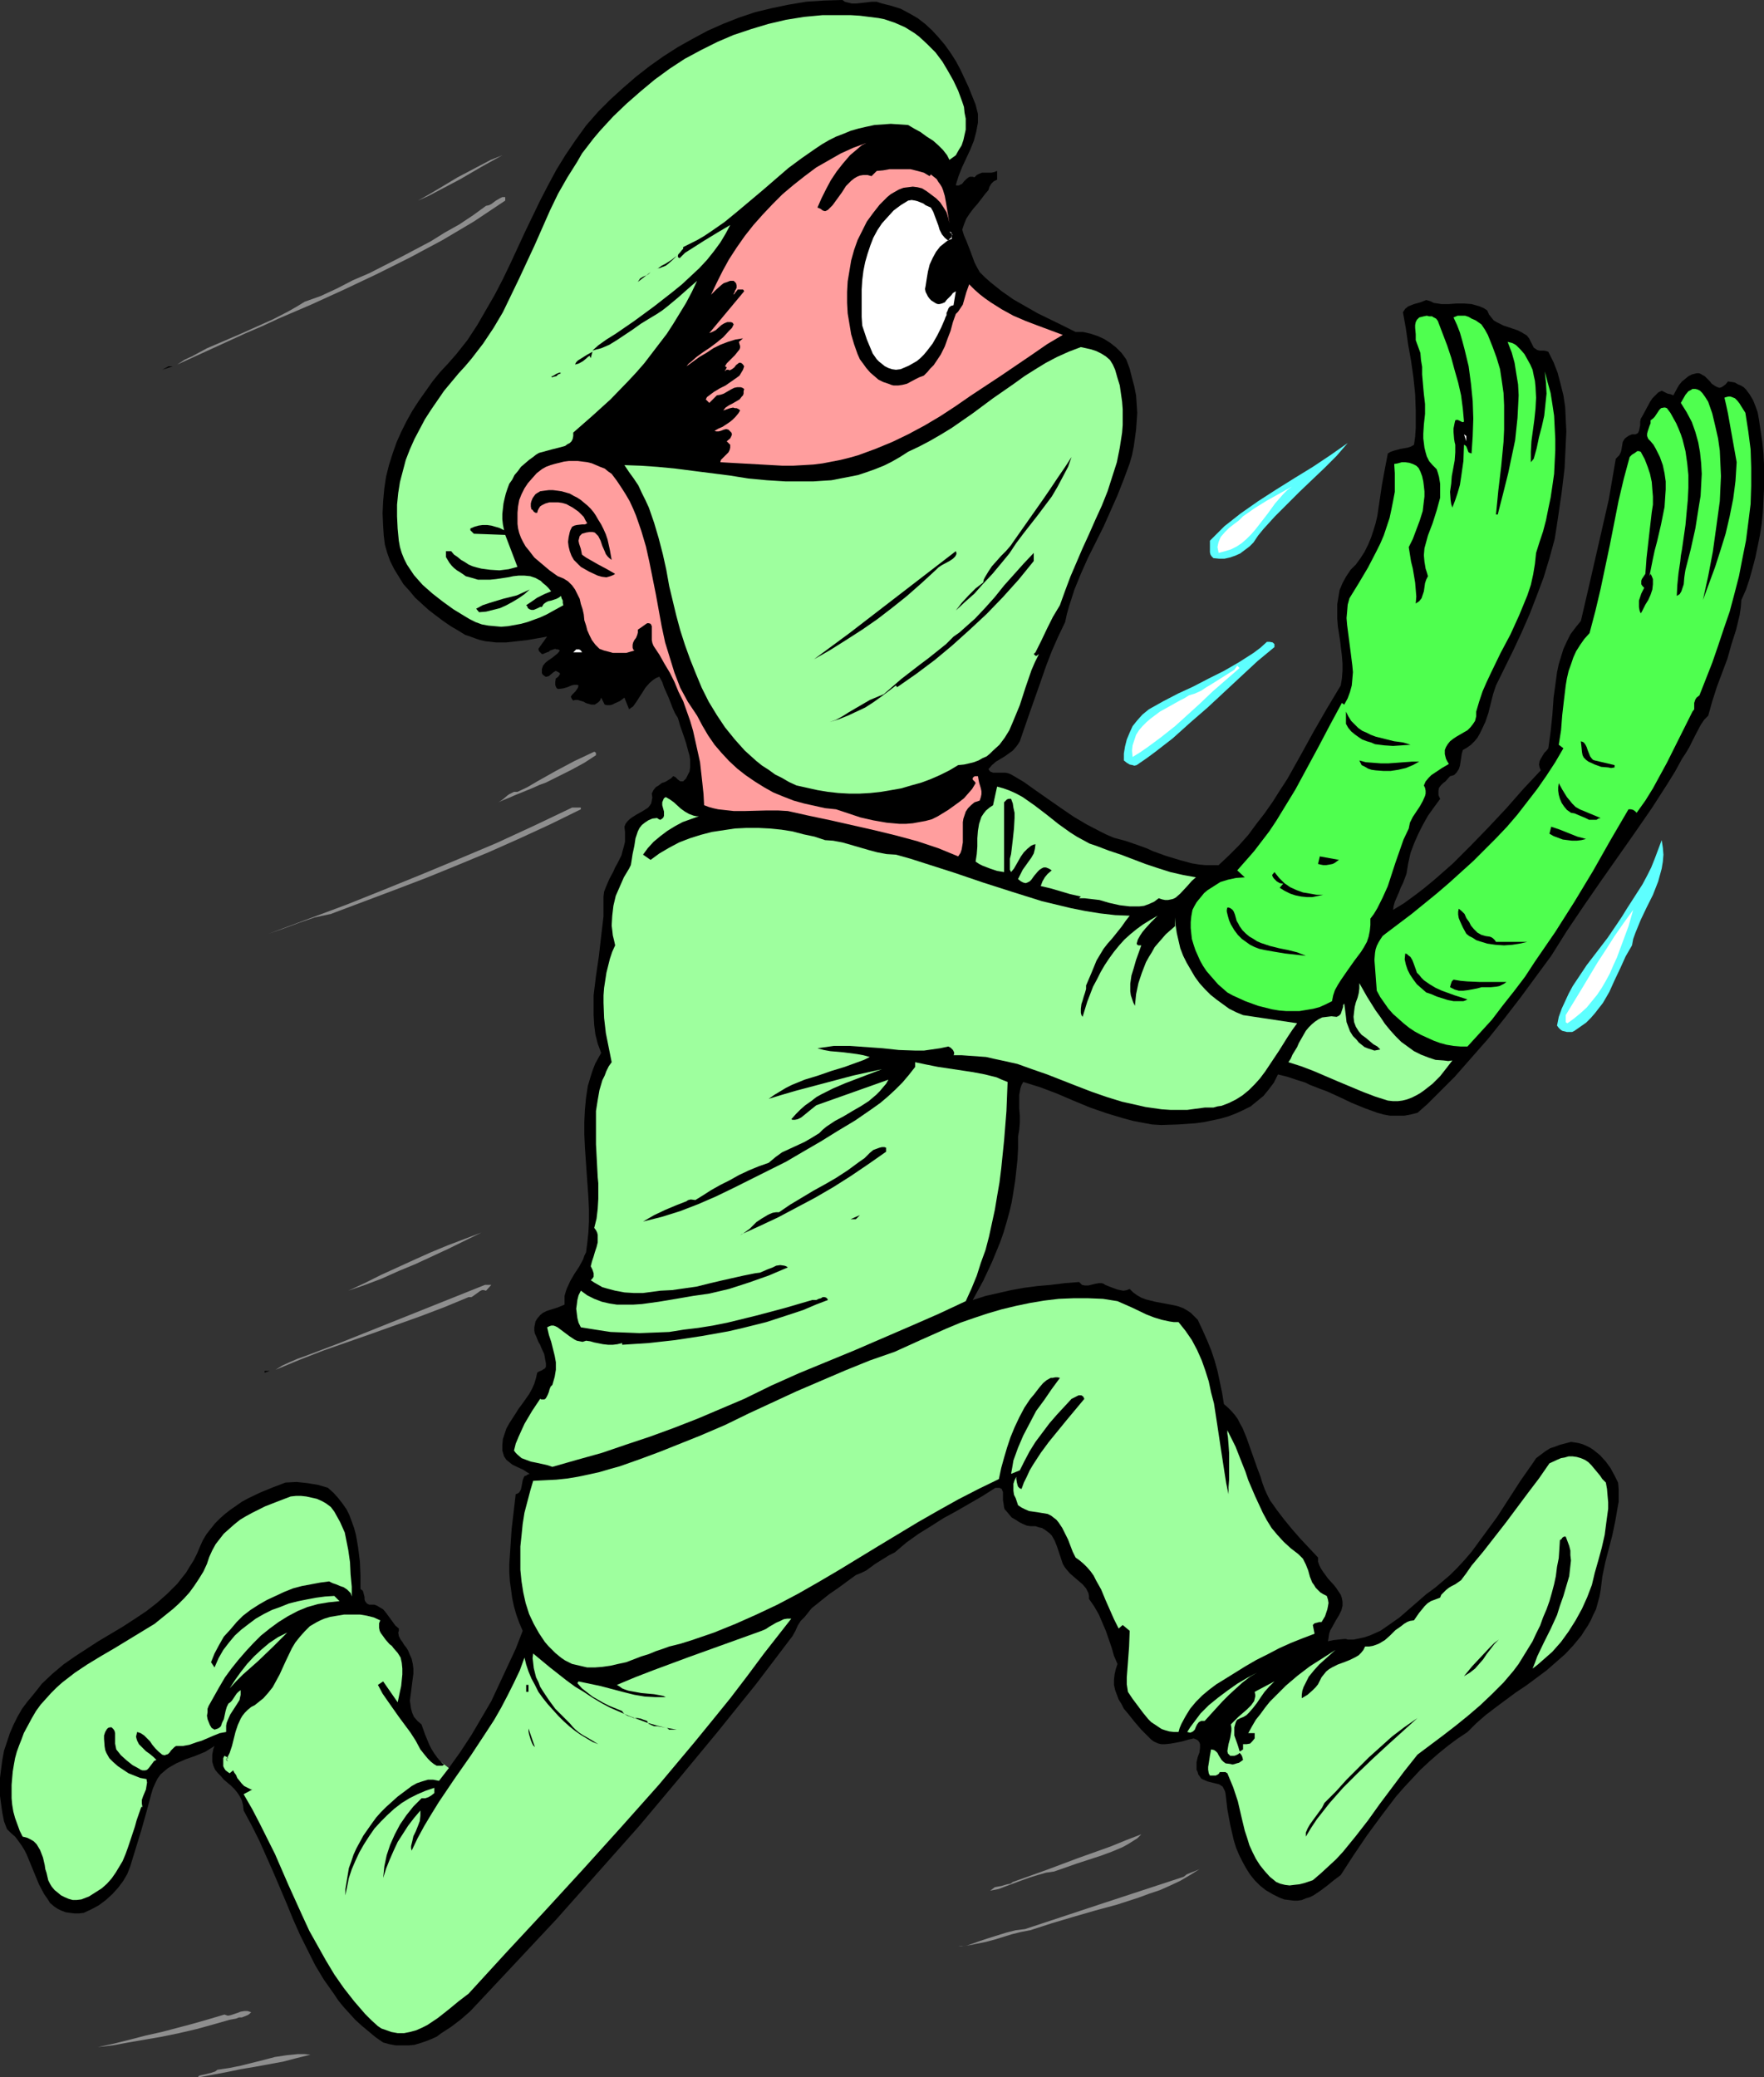 <?xml version="1.0" encoding="UTF-8" standalone="no"?>
<svg
   version="1.0"
   width="129.724mm"
   height="152.735mm"
   id="svg65"
   sodipodi:docname="Surgeon Running.wmf"
   xmlns:inkscape="http://www.inkscape.org/namespaces/inkscape"
   xmlns:sodipodi="http://sodipodi.sourceforge.net/DTD/sodipodi-0.dtd"
   xmlns="http://www.w3.org/2000/svg"
   xmlns:svg="http://www.w3.org/2000/svg">
  <rect width="100%" height="100%" fill="#333333" stroke="none"/>
  <sodipodi:namedview
     id="namedview65"
     pagecolor="#ffffff"
     bordercolor="#000000"
     borderopacity="0.25"
     inkscape:showpageshadow="2"
     inkscape:pageopacity="0.0"
     inkscape:pagecheckerboard="0"
     inkscape:deskcolor="#d1d1d1"
     inkscape:document-units="mm" />
  <defs
     id="defs1">
    <pattern
       id="WMFhbasepattern"
       patternUnits="userSpaceOnUse"
       width="6"
       height="6"
       x="0"
       y="0" />
  </defs>
  <path
     style="fill:#000000;fill-opacity:1;fill-rule:evenodd;stroke:none"
     d="m 124.755,491.315 3.232,-4.524 3.07,-4.685 2.747,-4.685 2.747,-4.685 2.262,-4.847 2.262,-4.847 2.262,-4.847 1.939,-5.008 -0.97,-2.262 -0.808,-2.262 -0.646,-2.262 -0.485,-2.262 -0.323,-2.423 -0.323,-2.262 -0.162,-2.423 v -2.423 l 0.323,-4.847 0.323,-4.847 1.131,-9.694 0.485,-0.162 0.485,-0.323 0.485,-0.808 0.162,-0.808 0.162,-0.808 0.162,-0.969 0.323,-0.808 0.162,-0.323 0.485,-0.162 0.485,-0.323 0.485,-0.162 -0.808,-0.485 -0.97,-0.646 -2.101,-0.969 -0.97,-0.485 -0.808,-0.646 -0.808,-0.646 -0.646,-0.969 -0.485,-1.616 v -1.616 l 0.162,-1.616 0.485,-1.454 0.485,-1.454 0.808,-1.454 1.778,-2.747 0.808,-1.293 0.97,-1.293 1.939,-2.747 0.808,-1.454 0.646,-1.454 0.485,-1.616 0.323,-1.454 0.485,-0.323 0.808,-0.323 0.485,-0.323 0.323,-0.162 0.323,-0.485 v -0.969 l -0.162,-0.808 -0.162,-0.969 -0.162,-0.808 -0.808,-1.777 -0.323,-0.808 -0.485,-0.808 -0.646,-1.616 -0.323,-0.646 -0.162,-0.808 v -0.969 l 0.162,-0.808 0.162,-0.808 0.485,-0.808 0.808,-0.969 0.808,-0.646 0.97,-0.485 0.97,-0.323 2.101,-0.646 1.939,-0.808 v -1.293 -1.131 l 0.323,-1.131 0.323,-0.969 0.97,-2.1 1.131,-1.939 0.646,-0.969 0.646,-0.969 1.131,-2.1 0.323,-0.969 0.485,-0.969 0.162,-1.293 0.162,-1.131 0.323,-3.07 0.162,-3.07 v -3.393 l -0.162,-3.393 -0.485,-6.786 -0.485,-7.109 -0.162,-3.554 v -3.393 l 0.162,-3.393 0.323,-3.393 0.485,-3.231 0.97,-3.231 0.485,-1.454 0.646,-1.616 0.808,-1.454 0.808,-1.454 -0.97,-2.585 -0.646,-2.585 -0.323,-2.585 -0.162,-2.747 v -2.747 -2.747 l 0.646,-5.332 0.808,-5.493 0.646,-5.655 0.323,-2.747 0.323,-2.747 v -2.747 -2.747 l 0.162,-1.293 0.485,-1.293 0.97,-2.262 1.131,-2.1 0.485,-1.131 0.646,-1.131 1.131,-2.262 0.323,-1.293 0.323,-1.131 0.323,-1.293 v -1.454 -1.293 l -0.162,-1.454 0.323,-0.808 0.485,-0.646 0.646,-0.646 0.646,-0.485 1.293,-0.808 1.454,-0.808 1.293,-0.808 0.485,-0.323 0.485,-0.646 0.323,-0.485 0.162,-0.808 0.162,-0.808 -0.162,-1.131 0.485,-0.969 0.646,-0.808 0.808,-0.485 0.808,-0.646 0.97,-0.323 0.808,-0.485 0.808,-0.485 0.646,-0.646 0.323,0.162 0.323,0.162 0.323,0.323 0.323,0.323 0.646,0.485 h 0.323 0.485 l 0.808,-0.808 0.485,-0.969 0.485,-0.969 0.162,-1.131 v -0.969 -1.131 l -0.162,-1.131 -0.323,-1.131 -0.646,-2.423 -0.808,-2.423 -0.808,-2.262 -0.646,-2.262 -0.808,-1.293 -0.646,-1.454 -1.131,-2.908 -1.293,-2.908 -0.485,-1.454 -0.808,-1.454 -0.808,0.323 -0.808,0.485 -1.131,0.969 -1.131,1.293 -0.808,1.293 -1.778,2.747 -0.808,1.131 -1.131,0.808 -1.293,-3.231 -1.293,0.969 -1.454,0.646 -0.646,0.323 -0.646,0.162 h -0.808 l -0.646,-0.162 -0.97,-1.939 -0.323,0.808 -0.485,0.485 -0.485,0.323 -0.485,0.323 h -0.485 -0.485 l -1.131,-0.323 -0.485,-0.162 -0.485,-0.323 -1.131,-0.323 -0.485,-0.162 h -0.485 -0.323 l -0.485,0.162 -0.323,-0.323 -0.162,-0.323 -0.162,-0.323 v -0.162 l 0.323,-0.485 0.485,-0.485 0.485,-0.485 0.323,-0.485 0.323,-0.485 0.162,-0.646 -0.323,-0.162 h -0.485 -0.485 l -0.646,0.162 -1.131,0.485 -1.131,0.323 -1.131,0.162 h -0.485 l -0.323,-0.323 -0.162,-0.323 -0.162,-0.485 v -0.808 l 0.162,-0.969 0.485,-0.323 0.323,-0.323 0.162,-0.323 0.162,-0.162 v -0.323 l -0.485,-0.323 -0.323,-0.162 -0.323,-0.162 -0.323,0.162 -0.485,0.323 -1.131,0.969 -0.646,0.162 h -0.323 l -0.162,-0.162 -0.485,-0.323 -0.323,-0.485 v -0.646 -0.485 l 0.162,-0.485 0.162,-0.485 0.646,-0.808 0.808,-0.646 0.97,-0.646 0.808,-0.646 0.808,-0.646 0.646,-0.808 -0.485,-0.323 h -0.485 l -0.323,-0.162 -0.485,0.162 -0.97,0.323 -0.323,0.323 -0.485,0.162 -0.808,0.323 -0.323,0.162 h -0.323 l -0.162,-0.162 -0.323,-0.323 -0.323,-0.323 -0.162,-0.646 2.424,-3.393 -2.747,0.485 -2.747,0.485 -2.909,0.323 -2.909,0.323 h -2.909 l -2.909,-0.323 -1.454,-0.323 -1.454,-0.485 -1.293,-0.485 -1.454,-0.485 -2.101,-1.293 -1.939,-1.131 -2.101,-1.454 -1.939,-1.454 -2.101,-1.616 -1.778,-1.616 -1.939,-1.777 -1.616,-1.939 -1.616,-1.777 -1.293,-2.1 -1.293,-2.1 -1.131,-2.262 -0.808,-2.262 -0.646,-2.262 -0.323,-2.585 -0.162,-2.585 -0.162,-3.554 0.162,-3.393 0.323,-3.554 0.485,-3.231 0.808,-3.231 0.97,-3.07 1.131,-3.231 1.293,-2.908 1.454,-2.908 1.616,-2.908 1.778,-2.747 1.939,-2.747 1.939,-2.747 2.101,-2.585 2.262,-2.423 2.262,-2.585 3.07,-3.878 2.747,-4.201 2.424,-4.201 2.424,-4.201 2.262,-4.362 2.101,-4.362 4.04,-8.724 4.202,-8.724 2.262,-4.362 2.262,-4.201 2.586,-4.201 2.747,-4.039 2.909,-4.039 3.394,-3.878 3.394,-3.393 3.555,-3.231 3.555,-3.07 3.717,-2.908 3.878,-2.747 4.04,-2.585 4.04,-2.262 4.202,-2.262 4.363,-1.939 4.525,-1.777 4.363,-1.454 4.686,-1.131 4.686,-0.969 4.848,-0.808 5.01,-0.323 L 234.158,0 l 0.646,0.485 0.646,0.162 1.293,0.323 h 1.293 l 2.909,-0.323 1.293,-0.162 h 1.454 l 1.454,0.485 2.586,0.646 2.586,0.808 2.424,1.293 2.262,1.293 2.101,1.616 1.939,1.777 1.778,1.939 1.778,2.1 1.616,2.262 1.454,2.262 1.293,2.423 1.131,2.423 1.131,2.423 0.97,2.423 0.97,2.423 0.646,2.585 v 1.293 1.131 l -0.485,2.585 -0.646,2.423 -0.97,2.423 -1.131,2.423 -1.131,2.423 -0.97,2.423 -0.808,2.585 0.162,0.162 h 0.323 0.323 l 0.323,-0.162 0.646,-0.323 0.485,-0.646 0.646,-0.646 0.646,-0.485 0.323,-0.162 h 0.323 0.485 l 0.485,0.162 0.323,-0.323 0.323,-0.323 0.646,-0.323 0.808,-0.323 h 0.808 1.778 l 0.808,-0.162 0.808,-0.323 v 2.423 l -0.97,0.485 -0.646,0.646 -0.485,0.808 -0.323,0.969 -0.97,1.131 -0.97,1.293 -1.131,1.454 -1.131,1.293 -0.97,1.293 -0.97,1.454 -0.646,1.616 -0.485,1.454 0.485,1.616 0.646,1.454 1.131,2.908 1.131,3.07 0.646,1.293 0.808,1.454 1.454,1.454 1.454,1.293 3.232,2.585 3.232,2.262 3.394,1.939 3.394,1.939 6.949,3.393 3.555,1.777 h 2.101 l 2.101,0.485 1.939,0.646 1.778,0.808 1.778,1.131 1.616,1.293 1.454,1.454 1.293,1.777 0.97,2.585 0.646,2.585 0.646,2.423 0.485,2.423 0.162,2.423 0.162,2.423 -0.162,2.423 -0.162,2.262 -0.323,2.423 -0.323,2.262 -0.485,2.423 -0.646,2.262 -1.616,4.362 -1.778,4.524 -1.939,4.362 -1.939,4.362 -4.363,8.724 -1.939,4.362 -1.778,4.362 -1.454,4.524 -0.646,2.262 -0.485,2.262 -1.939,4.039 -1.778,4.039 -1.616,4.201 -1.454,4.201 -2.909,8.24 -1.454,4.201 -1.454,4.201 -0.485,0.808 -0.485,0.646 -0.97,1.131 -1.131,0.808 -1.131,0.808 -2.424,1.454 -1.131,0.969 -0.97,1.131 0.485,0.646 0.808,0.323 h 0.808 0.808 0.808 0.97 l 0.808,0.162 0.808,0.323 3.555,2.1 3.394,2.423 6.949,4.847 3.555,2.423 3.555,2.1 3.717,1.939 1.939,0.969 1.939,0.808 3.555,0.969 3.717,1.293 1.778,0.646 1.778,0.808 3.555,1.293 3.717,1.131 3.555,0.969 1.939,0.323 1.778,0.162 h 1.778 1.939 l 2.909,-2.747 2.747,-2.747 2.586,-2.908 2.262,-3.07 2.262,-2.908 2.262,-3.231 1.939,-3.07 2.101,-3.231 3.717,-6.624 3.555,-6.463 3.717,-6.463 3.878,-6.463 0.323,-1.939 0.162,-2.1 v -2.1 l -0.162,-2.1 -0.485,-4.039 -0.646,-4.201 -0.162,-2.1 v -1.939 -2.1 l 0.323,-1.939 0.323,-1.939 0.808,-1.939 0.97,-1.777 0.646,-0.969 0.646,-0.969 1.454,-1.454 1.293,-1.777 1.131,-1.777 0.97,-1.939 0.808,-1.939 0.646,-1.939 0.646,-2.1 0.485,-2.1 0.646,-4.362 0.646,-4.362 0.808,-4.362 0.808,-4.201 0.808,-0.485 0.97,-0.323 1.778,-0.485 1.939,-0.323 0.97,-0.323 0.808,-0.485 0.323,-2.262 0.162,-2.423 v -2.423 -2.423 l -0.162,-4.524 -0.485,-4.685 -0.646,-4.524 -0.808,-4.524 -0.646,-4.524 -0.808,-4.524 0.646,-0.969 0.808,-0.646 0.808,-0.323 0.808,-0.323 1.778,-0.485 0.808,-0.323 0.808,-0.323 1.131,0.323 0.97,0.485 1.131,0.162 0.97,0.162 h 2.101 l 2.101,-0.162 h 2.101 l 2.101,0.162 1.131,0.323 1.131,0.323 1.131,0.485 0.97,0.646 0.485,1.131 0.646,0.808 0.646,0.808 0.808,0.485 0.97,0.485 0.97,0.485 3.878,1.293 0.97,0.485 0.808,0.485 0.808,0.485 0.646,0.808 0.485,0.969 0.485,0.969 0.323,0.646 0.485,0.323 0.485,0.323 0.646,0.162 h 0.646 0.646 l 0.646,0.162 0.485,0.162 1.454,2.908 1.131,2.908 0.808,3.07 0.808,3.231 0.485,3.231 0.162,3.393 0.162,3.393 -0.162,3.393 -0.162,3.393 -0.162,3.393 -0.808,6.786 -0.97,6.624 -0.485,3.231 -0.485,3.07 -1.454,5.332 -1.616,5.332 -1.939,5.17 -1.939,5.008 -2.262,5.17 -2.262,4.847 -4.848,9.855 -0.808,2.423 -0.646,2.585 -0.646,2.585 -0.808,2.423 -1.131,2.423 -0.485,0.969 -0.646,1.131 -0.808,0.969 -0.97,0.969 -1.131,0.808 -1.131,0.646 -0.323,1.131 -0.162,1.131 -0.323,2.1 -0.323,0.969 -0.646,0.969 -0.646,0.646 -0.485,0.162 -0.646,0.162 -1.293,1.454 -0.646,0.485 -0.646,0.646 -0.485,0.646 -0.162,0.808 v 0.485 0.646 l 0.162,0.485 0.323,0.646 -1.778,2.423 -1.616,2.262 -1.454,2.585 -1.293,2.585 -1.131,2.585 -0.97,2.585 -0.646,2.908 -0.485,2.908 -0.97,2.585 -0.646,1.293 -0.485,1.293 -1.131,2.585 -0.323,1.131 -0.162,1.131 2.909,-1.777 2.909,-2.1 2.747,-2.1 2.747,-2.262 2.586,-2.262 2.747,-2.423 5.01,-5.008 5.01,-5.17 4.848,-5.17 4.686,-5.332 4.848,-5.17 -0.323,-0.808 -0.162,-0.808 0.162,-0.969 0.323,-0.646 0.485,-0.808 0.485,-0.808 0.646,-0.646 0.485,-0.646 0.646,-4.685 0.485,-4.685 0.323,-4.685 0.646,-4.685 0.323,-2.423 0.485,-2.262 0.646,-2.1 0.646,-2.1 0.97,-2.1 0.97,-1.939 1.454,-1.939 1.454,-1.777 2.586,-11.148 2.586,-11.309 2.586,-11.309 0.97,-5.655 0.97,-5.655 0.485,-0.485 0.485,-0.485 0.485,-0.969 0.162,-0.808 0.323,-1.939 0.485,-0.808 0.323,-0.323 0.485,-0.323 0.485,-0.323 0.808,-0.323 h 0.485 0.485 l 0.323,-0.162 0.323,-0.162 0.323,-0.646 0.162,-0.808 0.162,-0.808 v -0.969 l 0.162,-0.808 0.323,-0.485 1.131,-2.1 1.131,-2.1 0.646,-0.969 0.808,-0.808 0.808,-0.808 0.97,-0.485 1.616,0.808 0.808,0.162 0.808,0.323 1.131,-2.1 0.485,-0.808 0.808,-0.969 0.808,-0.646 0.97,-0.808 0.97,-0.485 1.293,-0.323 h 0.646 l 0.485,0.162 0.485,0.323 0.646,0.323 0.97,0.969 0.485,0.485 0.485,0.646 0.97,0.646 0.646,0.323 0.485,0.162 0.646,-0.162 0.485,-0.323 0.646,-0.485 0.646,-0.808 0.97,0.162 0.97,0.162 0.808,0.485 0.808,0.323 0.808,0.485 0.646,0.646 0.97,1.293 0.97,1.616 0.646,1.616 0.646,1.777 0.323,1.777 0.485,3.231 0.485,3.231 0.323,3.231 0.162,3.231 v 3.231 3.231 l -0.162,3.231 -0.162,3.393 -0.323,3.231 -0.485,3.07 -0.646,3.231 -0.646,3.07 -0.808,3.07 -0.808,2.908 -0.97,2.908 -1.293,2.908 -0.162,2.1 -0.323,2.1 -0.97,4.039 -1.293,4.039 -1.131,4.039 -2.909,7.755 -1.293,4.039 -1.131,4.039 -1.131,1.131 -0.97,1.454 -1.616,3.07 -0.808,1.616 -0.808,1.616 -0.97,1.616 -0.97,1.454 -1.939,3.554 -2.101,3.393 -4.363,6.786 -4.686,6.786 -9.534,13.571 -4.686,6.786 -4.686,6.947 -4.363,6.947 -8.565,11.633 -4.363,5.655 -4.525,5.655 -4.686,5.332 -4.686,5.332 -5.01,5.008 -2.586,2.585 -2.747,2.423 -1.939,0.485 -1.778,0.323 h -1.939 -1.939 l -1.778,-0.323 -1.778,-0.485 -1.778,-0.646 -1.778,-0.646 -3.555,-1.454 -3.394,-1.616 -3.555,-1.616 -1.778,-0.646 -1.616,-0.646 -1.293,-0.485 -1.293,-0.646 -2.586,-0.808 -2.424,-0.808 -2.586,-0.646 -1.131,2.262 -1.454,1.939 -1.454,1.777 -1.778,1.454 -1.778,1.454 -1.939,0.969 -2.101,0.969 -2.101,0.808 -2.262,0.646 -2.262,0.485 -2.262,0.485 -2.424,0.323 -4.686,0.323 -4.848,0.162 -2.586,-0.162 -2.586,-0.485 -2.586,-0.485 -2.424,-0.646 -4.848,-1.454 -4.686,-1.616 -4.686,-1.939 -4.525,-1.939 -4.686,-1.777 -4.686,-1.454 -0.485,0.808 -0.323,0.969 -0.323,1.777 v 1.939 1.939 l 0.162,1.939 v 1.939 l -0.162,1.939 -0.323,1.939 v 3.231 l -0.162,3.07 -0.323,3.07 -0.323,2.908 -0.485,3.07 -0.485,2.908 -0.646,2.747 -0.808,2.908 -0.808,2.747 -0.97,2.747 -1.131,2.747 -1.131,2.747 -2.424,5.17 -2.909,5.332 3.555,-1.131 3.555,-0.808 3.555,-0.808 3.555,-0.646 3.717,-0.485 3.717,-0.323 3.878,-0.485 4.04,-0.323 0.485,0.485 0.323,0.323 0.808,0.162 h 0.97 l 1.939,-0.485 0.97,-0.162 h 0.808 l 0.485,0.162 0.485,0.323 1.616,0.646 1.778,0.646 0.808,0.162 0.808,0.162 0.97,-0.162 0.808,-0.323 0.97,0.969 1.131,0.808 1.131,0.646 1.293,0.485 1.293,0.323 1.293,0.323 2.586,0.485 2.586,0.485 1.293,0.323 1.293,0.485 1.131,0.646 0.97,0.646 0.97,0.969 0.97,0.969 1.293,2.747 1.293,2.908 1.131,2.747 0.97,2.908 0.808,2.908 0.646,3.07 0.646,3.07 0.485,3.07 1.131,0.969 0.97,0.969 0.97,1.131 0.808,1.131 0.646,1.293 0.646,1.131 1.131,2.747 0.97,2.747 0.97,2.747 0.97,2.747 0.97,2.585 0.485,1.616 0.646,1.777 0.646,1.454 0.808,1.616 1.939,2.747 2.101,2.747 2.262,2.747 2.262,2.585 2.424,2.585 2.424,2.585 v 1.131 l 0.323,0.969 0.485,0.969 0.646,0.969 1.293,1.777 1.616,1.777 0.646,0.808 0.646,0.969 0.646,0.969 0.323,0.969 0.162,0.969 v 1.131 l -0.323,1.293 -0.646,1.293 -0.97,1.616 -0.97,1.777 -0.485,0.808 -0.323,0.969 -0.162,1.131 -0.162,0.969 1.454,-0.323 1.454,-0.162 1.454,-0.162 h 0.646 l 0.485,0.162 h 1.616 l 1.616,-0.323 1.454,-0.323 1.454,-0.485 1.454,-0.646 1.454,-0.646 2.586,-1.777 2.747,-1.939 2.424,-2.1 5.01,-4.362 2.424,-1.777 2.101,-1.777 2.101,-1.777 2.101,-2.1 1.939,-2.1 1.939,-2.262 3.555,-4.847 3.555,-4.847 3.232,-5.008 3.232,-5.008 3.394,-4.847 0.97,-1.454 1.293,-0.969 1.293,-0.969 1.293,-0.808 1.454,-0.485 1.293,-0.485 3.07,-0.808 1.131,0.162 0.97,0.162 1.131,0.323 1.131,0.485 0.97,0.485 0.97,0.646 1.778,1.454 1.616,1.777 1.293,1.777 1.131,2.1 0.97,1.939 0.162,1.777 v 1.777 1.777 l -0.323,1.777 -0.646,3.716 -0.808,3.878 -1.939,7.432 -0.808,3.878 -0.485,3.878 -0.323,1.777 -0.485,1.777 -0.485,1.777 -0.808,1.616 -0.646,1.454 -0.808,1.454 -0.97,1.454 -0.808,1.293 -2.262,2.747 -2.262,2.423 -2.586,2.262 -2.586,2.262 -5.656,4.201 -2.909,1.939 -5.656,4.201 -2.747,2.1 -2.586,2.262 -2.424,2.423 -2.909,1.939 -2.586,1.939 -2.586,2.1 -2.586,2.262 -2.424,2.262 -2.262,2.423 -2.262,2.423 -2.262,2.585 -4.04,5.332 -4.04,5.493 -3.717,5.493 -3.555,5.493 -1.939,1.454 -1.778,1.454 -1.939,1.454 -1.939,1.293 -0.97,0.485 -1.131,0.323 -1.131,0.485 -1.131,0.162 h -1.131 l -1.293,-0.162 -1.293,-0.162 -1.293,-0.485 -1.939,-0.969 -1.939,-1.131 -1.616,-1.293 -1.454,-1.454 -1.293,-1.616 -1.131,-1.777 -0.97,-1.777 -0.97,-1.939 -0.808,-1.939 -0.646,-2.1 -0.485,-2.1 -0.485,-2.1 -0.808,-4.362 -0.485,-4.201 -0.162,-0.808 -0.323,-0.646 -0.323,-0.646 -0.485,-0.323 -0.485,-0.323 -0.646,-0.162 -1.293,-0.323 -0.646,-0.162 -0.646,-0.162 -1.131,-0.485 -0.646,-0.323 -0.323,-0.485 -0.485,-0.646 -0.162,-0.646 -0.323,-0.646 v -0.808 -1.293 l 0.323,-1.454 0.485,-1.293 0.162,-1.293 v -0.485 -0.485 l -0.162,-0.485 -0.323,-0.485 -0.485,-0.323 -0.808,-0.323 -0.646,0.162 -0.808,0.162 -1.616,0.485 -1.616,0.323 -1.778,0.323 -1.616,0.162 h -0.808 l -0.808,-0.162 -0.808,-0.323 -0.646,-0.323 -0.646,-0.485 -0.646,-0.646 -2.101,-2.1 -1.939,-2.262 -1.939,-2.423 -0.97,-1.131 -0.646,-1.293 -0.808,-1.293 -0.485,-1.293 -0.485,-1.293 -0.323,-1.454 v -1.454 l 0.162,-1.454 0.323,-1.454 0.485,-1.454 -0.97,-2.262 -0.646,-2.262 -1.616,-4.685 -0.97,-2.262 -0.97,-2.262 -1.293,-2.262 -1.454,-2.1 v -0.808 l -0.162,-0.808 -0.323,-0.646 -0.323,-0.646 -0.97,-1.131 -1.131,-0.969 -1.131,-0.969 -1.293,-1.131 -0.97,-1.131 -0.485,-0.646 -0.485,-0.808 -0.485,-1.454 -1.131,-3.393 -0.646,-1.616 -0.808,-1.454 -0.646,-0.646 -0.646,-0.485 -0.646,-0.485 -0.808,-0.485 -0.808,-0.162 -0.97,-0.323 h -1.293 l -1.131,-0.162 -1.131,-0.485 -0.97,-0.485 -0.97,-0.646 -1.131,-0.646 -0.808,-0.969 -0.808,-0.969 -0.323,-0.323 -0.162,-0.485 -0.162,-1.131 -0.162,-0.969 v -1.293 -0.969 l -0.162,-0.323 -0.162,-0.485 -0.323,-0.162 -0.323,-0.162 h -0.485 -0.646 l -3.555,2.262 -7.272,4.201 -3.555,1.939 -3.555,2.262 -3.394,2.1 -3.394,2.423 -3.232,2.747 -1.616,0.808 -1.293,0.808 -2.586,1.616 -2.424,1.777 -1.293,0.646 -1.616,0.646 -2.424,1.777 -2.424,1.777 -2.586,1.777 -2.424,1.939 -2.424,1.939 -1.939,2.423 -1.131,1.131 -0.808,1.293 -0.646,1.454 -0.808,1.454 -10.181,13.41 -10.666,13.248 -10.827,13.087 -10.989,13.087 -11.474,12.925 -11.474,12.925 -11.958,12.764 -11.958,12.764 -2.586,2.262 -2.747,2.1 -2.747,1.777 -1.293,0.969 -1.454,0.646 -1.616,0.646 -1.454,0.485 -1.616,0.485 -1.616,0.162 h -1.778 -1.778 l -1.778,-0.323 -1.778,-0.485 -2.101,-1.454 -1.939,-1.616 -1.939,-1.616 -1.778,-1.616 -1.616,-1.777 -1.616,-1.777 -1.454,-1.777 -1.293,-1.939 -2.747,-3.878 -2.424,-4.039 -2.101,-4.201 -2.101,-4.201 -1.939,-4.362 -1.778,-4.362 -3.717,-8.724 -1.939,-4.362 -1.939,-4.362 -2.101,-4.201 -2.262,-4.201 -0.162,-1.454 -0.323,-1.293 -0.646,-1.293 -0.646,-0.969 -0.808,-0.969 -0.97,-0.969 -0.97,-0.808 -0.97,-0.808 -0.808,-0.969 -0.808,-0.808 -0.808,-0.969 -0.485,-1.131 -0.323,-1.131 v -1.293 -0.646 l 0.162,-0.808 0.162,-0.808 0.323,-0.808 -1.293,0.808 -1.293,0.808 -2.747,1.131 -2.747,0.969 -2.586,1.131 -1.131,0.646 -1.131,0.646 -0.97,0.808 -1.131,0.969 -0.808,1.131 -0.646,1.293 -0.646,1.454 -0.485,1.616 -1.293,4.847 -1.454,5.17 -3.07,10.017 -0.808,2.1 -1.131,1.939 -1.454,1.939 -1.616,1.777 -1.778,1.616 -1.939,1.454 -2.101,1.131 -2.101,0.969 -1.293,0.162 h -1.293 l -1.293,-0.162 -1.131,-0.162 -1.293,-0.485 -0.97,-0.485 -0.97,-0.646 -1.131,-0.969 -0.808,-1.293 -0.808,-1.131 -1.454,-2.747 L 9.696,520.882 8.565,518.135 7.434,515.388 6.787,514.096 5.979,512.803 5.171,511.672 4.202,510.38 3.07,509.411 1.939,508.28 1.131,506.179 0.646,503.756 0.323,501.494 0,499.07 v -2.585 -2.423 l 0.323,-2.585 0.323,-2.423 0.485,-2.585 0.808,-2.423 0.808,-2.423 0.97,-2.262 1.131,-2.262 1.293,-2.262 1.454,-1.939 1.616,-1.939 1.293,-1.616 1.131,-1.454 2.909,-2.747 3.07,-2.585 3.232,-2.262 3.232,-2.1 3.232,-2.1 6.787,-4.039 3.232,-2.1 3.394,-2.262 2.909,-2.262 2.909,-2.585 1.454,-1.454 1.293,-1.293 1.131,-1.454 1.293,-1.616 0.97,-1.616 1.131,-1.777 0.97,-1.939 0.808,-1.939 0.808,-1.777 0.97,-1.616 1.131,-1.454 1.293,-1.616 1.293,-1.293 1.454,-1.293 1.454,-1.131 1.616,-1.131 1.616,-1.131 1.778,-0.969 3.394,-1.616 3.555,-1.454 3.394,-1.293 3.07,-0.162 3.07,0.323 2.909,0.485 2.747,0.808 1.616,1.454 1.293,1.454 1.131,1.454 1.131,1.616 0.808,1.616 0.646,1.777 0.646,1.777 0.485,1.777 0.323,1.777 0.323,1.939 0.485,3.878 0.162,3.716 v 3.878 l 0.646,0.485 0.162,0.485 0.323,1.293 v 0.646 l 0.162,0.485 0.485,0.646 0.646,0.323 h 0.808 0.646 l 0.808,0.323 0.485,0.323 1.131,0.646 0.808,0.969 1.778,2.423 0.808,1.131 0.97,0.808 v 0.646 l -0.162,0.485 0.162,0.969 0.485,0.969 0.485,0.646 0.485,0.808 0.646,0.808 0.485,0.808 0.323,0.808 0.646,1.454 0.323,1.454 0.162,1.293 v 1.454 l -0.323,2.423 -0.323,2.585 -0.323,2.423 0.162,1.131 0.162,1.131 0.323,1.131 0.485,1.131 0.97,1.131 1.131,0.969 0.97,2.747 1.131,2.747 0.646,1.293 0.808,1.293 0.808,1.131 0.97,1.131 z"
     id="path1" />
  <path
     style="fill:#9eff9e;fill-opacity:1;fill-rule:evenodd;stroke:none"
     d="m 122.493,489.538 0.485,0.485 0.485,0.323 -0.485,0.323 h -0.485 -0.485 -0.646 l -0.808,-0.485 -0.808,-0.646 -0.808,-0.808 -0.808,-0.969 -0.646,-0.808 -0.646,-0.808 -1.293,-2.423 -1.454,-2.262 -3.232,-4.362 -3.07,-4.362 -1.454,-2.1 -1.293,-2.423 1.454,-0.969 4.04,5.816 0.646,-3.07 0.323,-1.454 0.162,-1.616 0.162,-1.616 V 463.688 l -0.162,-1.616 -0.323,-1.454 -0.808,-1.293 -1.131,-1.293 -0.485,-0.646 -0.646,-0.485 -1.131,-1.293 -0.808,-1.131 -0.485,-0.646 -0.323,-0.646 -0.162,-0.808 v -0.646 -0.646 l 0.323,-0.808 -1.778,-0.808 -1.939,-0.485 -1.939,-0.323 h -2.262 -2.101 l -1.939,0.323 -1.939,0.323 -1.616,0.485 -1.131,0.485 -0.97,0.485 -1.939,1.131 -1.454,1.454 -1.293,1.454 -1.293,1.616 -0.97,1.616 -1.778,3.716 -1.616,3.554 -0.97,1.777 -0.97,1.777 -1.293,1.616 -1.293,1.454 -1.616,1.293 -0.808,0.646 -0.97,0.485 -0.97,0.808 -0.808,0.808 -0.646,0.808 -0.485,0.808 -0.808,1.777 -0.646,1.939 -0.97,3.878 -0.646,1.939 -0.485,0.969 -0.485,0.969 0.162,0.162 0.323,0.162 v 0.162 0 l -0.162,-0.323 -0.323,-0.485 0.162,-0.162 h 0.162 0.323 l -0.485,-0.323 -0.323,-0.162 -0.323,-0.162 -0.323,0.646 v 0.808 0.646 0.808 l 0.323,0.646 0.323,0.485 0.646,0.485 0.485,0.323 0.97,-0.808 0.323,0.646 0.485,0.646 0.323,0.808 0.646,0.808 0.646,0.808 0.646,0.646 0.97,0.485 0.97,0.485 h 0.323 l -2.424,1.293 2.424,4.201 2.101,4.039 2.101,4.201 2.101,4.201 3.717,8.563 3.878,8.563 1.939,4.201 2.262,4.039 2.262,4.039 2.424,4.039 2.586,3.716 2.909,3.716 3.07,3.554 1.778,1.777 1.778,1.616 0.97,0.646 0.97,0.323 1.778,0.646 1.778,0.323 h 1.778 l 1.616,-0.323 1.778,-0.485 1.454,-0.646 1.616,-0.808 1.454,-0.969 1.454,-0.969 3.07,-2.423 2.747,-2.262 2.747,-2.1 10.504,-11.471 10.666,-11.471 10.666,-11.633 10.504,-11.633 10.504,-11.794 5.01,-5.978 5.01,-5.978 5.01,-6.139 4.848,-5.978 4.686,-6.139 4.686,-6.301 7.595,-9.694 h -1.131 l -0.97,0.162 -0.97,0.485 -1.131,0.485 -1.939,1.131 -0.97,0.646 -1.131,0.485 -20.2,7.27 -10.019,3.716 -5.01,1.939 -5.01,2.1 0.808,0.485 0.646,0.485 0.808,0.323 0.97,0.323 1.778,0.323 1.778,0.323 1.778,0.162 1.778,0.162 1.778,0.323 0.808,0.162 0.646,0.323 h -1.454 -1.454 l -2.909,-0.162 -2.909,-0.485 -3.232,-0.808 -6.141,-1.616 -3.07,-0.646 -3.07,-0.646 -0.323,0.485 1.293,1.454 1.454,1.131 1.454,1.131 3.07,1.777 1.616,0.808 3.555,1.454 0.323,0.485 0.323,0.323 0.808,0.485 0.97,0.323 0.808,0.323 h 0.97 l 0.97,0.162 0.808,0.323 0.97,0.323 0.162,0.485 0.323,0.323 0.646,0.323 0.808,0.323 h 0.808 l 0.97,0.162 0.97,0.162 0.808,0.162 0.646,0.485 h 2.101 l -2.747,-0.485 -2.747,-0.646 -2.747,-0.808 -2.586,-0.969 -2.586,-0.969 -2.586,-1.131 -2.586,-1.131 -2.424,-1.293 -2.424,-1.454 -2.424,-1.616 -2.424,-1.454 -2.424,-1.777 -4.525,-3.554 -4.686,-3.878 -0.162,1.293 0.162,1.293 0.162,1.454 0.323,1.293 0.323,1.293 0.646,1.293 0.485,1.293 0.808,1.293 1.616,2.423 1.778,2.423 2.101,2.1 1.939,1.939 0.808,0.969 0.808,0.808 0.97,0.808 0.97,0.646 2.262,1.293 2.101,1.293 -1.616,-0.646 -1.616,-0.969 -1.616,-0.969 -1.616,-1.131 -1.616,-1.293 -1.616,-1.454 -1.454,-1.454 -1.454,-1.616 -1.454,-1.616 -1.293,-1.616 -1.293,-1.777 -0.97,-1.939 -0.97,-1.777 -0.808,-1.939 -0.646,-1.939 -0.485,-1.939 -1.293,3.554 -1.616,3.393 -1.778,3.554 -1.778,3.393 -1.939,3.393 -2.101,3.231 -4.363,6.624 -4.525,6.463 -4.363,6.463 -2.101,3.393 -1.939,3.231 -1.939,3.554 -1.616,3.393 -0.162,-0.646 v -0.646 l 0.323,-1.293 0.323,-1.454 0.646,-1.293 0.646,-1.616 0.485,-1.293 0.162,-1.454 v -0.808 -0.646 l -1.778,2.1 -1.616,2.1 -1.454,2.262 -1.454,2.262 -1.131,2.423 -1.131,2.585 -0.97,2.423 -0.808,2.585 0.323,-3.231 0.646,-3.07 0.97,-2.908 1.293,-2.908 1.454,-2.747 1.778,-2.585 1.939,-2.423 2.262,-2.262 h 0.97 l 0.97,-0.323 0.808,-0.485 0.808,-0.646 v -1.454 l -2.424,0.808 -2.262,0.969 -2.262,1.131 -2.101,1.293 -2.101,1.616 -1.939,1.777 -1.778,1.777 -1.778,1.939 -1.454,2.1 -1.454,2.262 -1.293,2.262 -1.131,2.423 -0.97,2.262 -0.808,2.423 -0.485,2.423 -0.485,2.423 v -1.777 l 0.323,-1.939 0.323,-1.939 0.323,-1.939 0.646,-1.777 0.646,-1.939 0.808,-1.777 0.97,-1.777 0.97,-1.777 1.131,-1.616 1.131,-1.616 1.293,-1.777 1.293,-1.454 1.454,-1.454 1.616,-1.454 1.616,-1.454 2.586,-1.939 1.293,-0.969 1.454,-0.808 1.454,-0.485 1.616,-0.485 h 1.454 l 1.616,0.323 2.747,-3.554 z"
     id="path2" />
  <path
     style="fill:#9eff9e;fill-opacity:1;fill-rule:evenodd;stroke:none"
     d="m 263.569,19.872 1.454,2.585 1.293,2.747 1.131,3.07 0.485,1.454 0.162,1.616 0.323,1.616 v 1.454 1.616 l -0.323,1.454 -0.323,1.454 -0.485,1.454 -0.808,1.293 -0.808,1.454 -1.778,1.293 -0.323,-0.646 -0.323,-0.646 -1.131,-1.454 -1.293,-1.293 -1.454,-1.293 -1.778,-1.131 -1.778,-1.293 -1.778,-0.969 -1.616,-0.969 -2.424,-0.162 -2.424,-0.162 -2.262,0.162 -2.262,0.162 -2.262,0.485 -2.101,0.485 -2.262,0.646 -1.939,0.808 -2.101,0.808 -1.939,0.969 -1.939,1.131 -1.939,1.293 -3.717,2.585 -3.717,2.747 -3.555,3.07 -3.555,3.07 -7.11,5.978 -3.555,2.908 -3.717,2.585 -1.939,1.293 -1.939,1.131 -1.939,0.969 -1.939,0.969 v 0.485 l -0.323,0.323 -0.646,0.808 -0.323,0.323 -0.162,0.323 v 0.485 l 0.162,0.162 0.323,0.162 1.454,-1.454 1.778,-1.131 3.555,-2.262 3.717,-2.262 3.555,-2.1 -1.293,2.423 -1.454,2.423 -1.778,2.423 -1.939,2.423 -2.101,2.262 -2.424,2.262 -2.424,2.262 -2.586,2.1 -5.171,4.039 -5.494,4.039 -2.586,1.777 -2.586,1.777 -2.586,1.616 -2.262,1.616 -1.616,1.454 1.131,-0.323 1.293,-0.323 2.262,-0.969 2.101,-1.293 4.363,-2.908 2.262,-1.616 2.101,-1.293 2.424,-1.454 1.454,-0.969 1.454,-1.131 2.909,-2.423 2.747,-2.423 1.293,-1.131 1.293,-1.131 -1.454,3.07 -1.616,3.07 -1.778,2.908 -1.778,2.908 -1.778,2.747 -2.101,2.747 -2.101,2.747 -2.101,2.747 -2.262,2.585 -2.262,2.423 -4.848,5.008 -5.171,4.685 -5.171,4.524 v 0.969 l -0.162,0.808 -0.323,0.646 -0.485,0.485 -0.646,0.323 -0.646,0.485 -1.778,0.485 -1.939,0.485 -1.778,0.485 -1.778,0.485 -0.808,0.485 -0.808,0.646 -1.131,0.808 -1.131,0.969 -1.131,0.969 -0.808,1.131 -0.97,1.131 -0.646,1.293 -0.808,1.131 -0.485,1.293 -0.485,1.454 -0.323,1.293 -0.323,1.454 -0.162,1.454 -0.162,1.454 v 1.454 l 0.162,1.454 0.323,1.616 -1.293,-0.646 -1.131,-0.323 -1.131,-0.323 -1.131,-0.162 h -1.293 l -1.131,0.162 -1.131,0.323 -1.131,0.485 v 0.485 l 0.323,0.323 0.646,0.646 8.726,0.323 3.394,8.886 -2.424,0.646 -2.586,0.323 -2.586,-0.162 -2.424,-0.323 -1.293,-0.323 -1.131,-0.323 -1.131,-0.485 -0.97,-0.646 -1.131,-0.646 -0.97,-0.808 -0.97,-0.646 -0.808,-0.969 h -1.454 v 0.808 0.808 l 0.485,0.808 0.485,0.808 0.646,0.808 0.646,0.646 0.808,0.646 0.808,0.485 0.97,0.646 0.646,0.485 1.778,0.485 1.616,0.485 h 1.616 1.778 l 1.616,-0.162 3.232,-0.485 1.616,-0.323 1.454,-0.162 h 1.616 l 1.616,0.162 1.454,0.485 1.454,0.808 0.646,0.646 0.808,0.646 0.646,0.646 0.808,0.969 -1.939,0.808 -1.939,0.969 -1.616,1.131 -1.454,0.969 0.323,0.323 0.162,0.485 0.485,0.323 0.485,0.162 h 0.646 l 1.131,-0.485 0.646,-0.323 h 0.485 l 0.485,-0.808 0.646,-0.485 0.646,-0.323 0.808,-0.162 1.454,-0.485 0.646,-0.323 0.646,-0.485 0.162,0.646 0.323,0.646 v 0.646 l 0.162,0.646 -3.232,1.777 -1.454,0.808 -1.778,0.808 -1.778,0.646 -1.778,0.646 -1.778,0.485 -1.778,0.323 -1.778,0.323 -1.939,0.162 -1.778,-0.162 -1.778,-0.162 -1.778,-0.323 -1.778,-0.646 -1.616,-0.808 -1.616,-0.969 -2.909,-1.777 -2.909,-2.1 -2.909,-2.262 -2.747,-2.423 -1.293,-1.454 -1.131,-1.293 -0.97,-1.454 -0.97,-1.454 -0.808,-1.616 -0.646,-1.616 -0.485,-1.616 -0.323,-1.777 -0.323,-3.393 -0.162,-3.393 v -3.231 l 0.323,-3.231 0.485,-3.07 0.808,-3.07 0.808,-3.07 1.131,-2.908 1.293,-2.908 1.454,-2.747 1.454,-2.747 1.778,-2.747 1.778,-2.585 1.778,-2.585 4.04,-4.847 1.778,-1.939 1.778,-2.1 1.616,-2.1 1.616,-2.1 2.909,-4.362 2.586,-4.362 2.262,-4.685 2.262,-4.685 4.363,-9.371 4.202,-9.532 2.262,-4.685 2.586,-4.524 2.747,-4.362 1.293,-2.262 1.616,-2.1 1.616,-2.1 1.778,-2.1 1.778,-1.939 1.939,-2.1 3.717,-3.554 3.878,-3.393 3.878,-3.231 4.202,-3.07 4.202,-2.747 4.525,-2.423 4.525,-2.262 4.525,-1.939 4.848,-1.616 4.848,-1.454 4.848,-1.131 5.01,-0.808 5.171,-0.485 h 5.01 2.747 l 2.586,0.162 2.586,0.323 2.586,0.323 1.616,0.323 1.454,0.485 1.454,0.485 2.909,1.293 1.293,0.808 1.293,0.808 1.293,0.969 2.262,2.1 2.262,2.262 1.939,2.585 z"
     id="path3" />
  <path
     style="fill:#ff9e9e;fill-opacity:1;fill-rule:evenodd;stroke:none"
     d="m 240.784,39.745 -1.293,0.646 -1.131,0.969 -2.101,1.777 -1.939,2.262 -1.778,2.262 -1.616,2.423 -1.293,2.423 -1.293,2.585 -1.131,2.585 0.808,0.323 0.646,0.485 0.485,0.162 h 0.323 l 0.323,-0.162 0.323,-0.162 0.646,-0.646 0.646,-0.646 1.293,-1.777 1.293,-1.777 1.131,-1.777 0.808,-0.808 0.646,-0.646 0.808,-0.646 0.808,-0.485 0.808,-0.323 0.97,-0.162 h 1.131 l 1.131,0.323 1.454,-1.454 1.778,-0.162 1.778,-0.323 h 1.939 1.939 1.939 l 1.939,0.485 1.778,0.485 0.808,0.485 0.808,0.485 0.323,-0.485 0.808,0.646 0.808,0.646 0.485,0.808 0.485,0.646 0.485,0.808 0.323,0.808 0.485,1.616 0.323,1.777 0.323,1.939 0.323,1.939 0.323,1.939 -0.323,-1.454 -0.485,-1.616 -0.808,-1.293 -0.97,-1.454 -1.131,-1.131 -1.293,-0.969 -1.293,-0.969 -1.293,-0.808 -1.293,-0.323 -1.293,-0.162 -1.293,0.162 -1.293,0.162 -1.293,0.485 -1.131,0.646 -1.131,0.646 -0.97,0.808 -2.101,2.1 -1.778,2.262 -1.778,2.423 -1.293,2.585 -1.293,2.585 -0.97,2.747 -0.808,2.908 -0.485,2.908 -0.485,2.908 -0.162,2.908 v 3.07 l 0.162,2.908 0.485,2.908 0.485,2.908 0.808,2.747 0.97,2.747 0.646,1.454 0.97,1.293 0.808,1.131 1.131,1.293 1.131,0.969 1.131,0.969 1.293,0.646 1.454,0.485 0.808,0.323 0.646,0.162 h 1.293 l 1.131,-0.162 1.293,-0.323 2.424,-1.293 0.97,-0.485 1.293,-0.485 0.97,-0.969 0.808,-0.969 0.97,-0.969 0.646,-0.969 1.293,-1.939 1.131,-2.262 0.808,-2.262 0.808,-2.1 0.646,-2.423 0.808,-2.262 0.646,-0.646 0.646,-0.969 0.646,-0.969 0.323,-1.131 0.646,-2.262 0.808,-2.262 1.454,1.454 1.454,1.293 1.454,1.131 1.616,1.131 3.07,1.939 3.232,1.777 3.394,1.454 3.394,1.293 6.949,2.585 -4.363,2.585 -4.202,2.908 -8.565,5.816 -8.565,5.655 -4.202,2.908 -4.202,2.747 -4.363,2.585 -4.525,2.423 -4.363,2.1 -4.686,1.939 -4.848,1.777 -2.262,0.646 -2.586,0.646 -5.01,0.969 -2.586,0.323 -2.747,0.162 -2.909,0.162 h -2.909 l -5.818,-0.323 -2.909,-0.162 -2.909,-0.162 -2.909,-0.162 -2.747,-0.162 0.162,-0.646 0.485,-0.485 1.131,-1.131 0.485,-0.485 0.323,-0.646 0.162,-0.646 v -0.808 l -0.97,-0.969 0.97,-0.808 0.323,-0.646 0.162,-0.485 -0.162,-0.485 -0.323,-0.323 -0.323,-0.323 -0.162,-0.162 -0.646,-0.162 -0.646,0.162 -0.808,0.323 -0.646,0.162 h -0.646 l -0.485,-0.162 1.131,-0.646 1.131,-0.485 0.97,-0.646 0.97,-0.646 0.808,-0.646 0.808,-0.808 0.808,-0.969 0.485,-0.808 -0.323,-0.323 -0.646,-0.323 h -0.485 l -0.485,-0.162 -0.808,0.162 -0.485,0.162 -1.454,0.485 0.646,-0.808 0.97,-0.646 0.97,-0.485 1.939,-1.131 0.646,-0.808 0.323,-0.323 0.162,-0.485 v -0.646 l 0.162,-0.646 -0.485,-0.323 -0.485,-0.162 h -0.323 -0.646 l -0.808,0.162 -0.97,0.485 -1.939,1.131 -0.97,0.323 -0.97,0.162 -2.101,2.1 -0.97,-0.969 0.323,-0.646 0.646,-0.485 1.293,-0.969 1.616,-0.969 1.616,-0.808 1.616,-1.131 1.616,-1.131 0.646,-0.485 0.485,-0.808 0.485,-0.808 0.323,-0.969 -0.323,-0.485 -0.323,-0.323 -0.323,-0.162 h -0.162 -0.323 l -0.162,0.162 -0.646,0.485 -0.485,0.646 -0.646,0.485 -0.323,0.162 -0.323,0.162 -0.323,-0.162 h -0.485 l -0.323,0.162 v 0.162 h -0.162 v -0.162 l 0.162,-0.162 0.323,-0.646 -0.162,-0.162 -0.323,-0.162 0.485,-0.808 0.646,-0.646 0.808,-0.808 0.808,-0.808 0.646,-0.808 0.646,-0.808 0.162,-0.485 v -0.485 l -0.162,-0.485 -0.162,-0.646 1.131,-0.969 -2.101,0.323 -2.101,0.646 -2.101,0.808 -1.939,0.969 -1.939,1.293 -1.939,1.131 -1.778,1.293 -1.778,1.293 0.485,-0.646 0.808,-0.646 1.454,-1.293 1.778,-1.293 1.939,-1.293 1.939,-1.454 1.778,-1.454 1.616,-1.777 0.808,-0.808 0.485,-0.969 -0.323,-0.485 -0.485,-0.162 h -0.485 -0.485 l -0.808,0.323 -0.808,0.485 -1.616,1.454 -0.97,0.485 -0.808,0.323 9.696,-11.633 -0.162,-0.323 -0.162,-0.162 h -0.485 -0.485 -0.485 l -1.131,1.454 v 0 -0.162 -0.162 l 0.323,-0.485 v -0.323 l 0.162,-0.162 0.323,-0.646 v -0.646 l -0.162,-0.646 -0.323,-0.323 -0.323,-0.323 h -0.97 l -0.808,0.323 -0.97,0.323 -0.646,0.485 -1.454,1.293 -1.454,1.454 1.616,-3.393 1.616,-3.231 1.778,-3.231 2.101,-3.231 2.262,-3.231 2.424,-3.07 2.586,-2.908 2.747,-2.908 2.747,-2.747 3.07,-2.585 3.07,-2.423 3.232,-2.423 3.394,-1.939 3.394,-1.939 3.555,-1.616 z"
     id="path4" />
  <path
     style="fill:#8e8e8e;fill-opacity:1;fill-rule:evenodd;stroke:none"
     d="m 139.622,43.138 -5.818,3.231 -5.818,3.393 -5.818,3.07 -3.07,1.616 -2.909,1.293 2.586,-1.454 2.747,-1.616 5.656,-3.393 6.141,-3.231 3.07,-1.616 z"
     id="path5" />
  <path
     style="fill:#8e8e8e;fill-opacity:1;fill-rule:evenodd;stroke:none"
     d="m 140.43,55.739 -4.363,2.908 -4.363,2.908 -4.363,2.585 -4.363,2.585 -4.525,2.423 -4.525,2.423 -9.05,4.524 -9.211,4.362 -9.211,4.201 -9.05,3.878 -4.525,2.1 -4.525,1.939 -9.534,4.362 -9.534,4.362 1.939,-1.293 2.101,-0.969 4.202,-2.262 4.525,-1.939 4.525,-1.939 4.686,-2.1 4.686,-2.1 4.363,-2.262 2.262,-1.293 2.101,-1.293 2.262,-0.808 2.262,-0.808 4.525,-2.1 4.363,-2.262 4.525,-1.939 8.565,-4.362 8.565,-4.524 3.878,-2.423 4.04,-2.262 3.878,-2.585 3.555,-2.585 0.808,-0.162 0.646,-0.323 1.293,-0.969 1.131,-0.646 0.646,-0.323 h 0.808 z"
     id="path6" />
  <path
     style="fill:#ffffff;fill-opacity:1;fill-rule:evenodd;stroke:none"
     d="m 258.721,57.678 0.646,1.131 0.485,1.293 0.97,2.585 0.323,1.131 0.646,1.293 0.808,0.969 0.97,0.808 0.323,-0.485 0.485,-0.323 0.162,-0.646 0.162,-0.162 -0.162,-0.323 -0.646,-0.485 h 0.323 l 0.162,0.162 0.162,0.162 v 1.616 l -0.97,0.323 -0.646,0.485 -0.808,0.646 -0.808,0.646 -1.131,1.454 -0.97,1.777 -0.808,1.777 -0.485,1.939 -0.323,1.939 -0.323,2.1 -0.162,0.808 0.162,0.808 0.323,0.646 0.323,0.646 0.485,0.646 0.485,0.485 1.293,0.808 0.485,0.162 h 0.485 l 0.646,-0.162 0.808,-0.323 0.485,-0.646 0.646,-0.646 0.646,-0.646 0.485,-0.646 0.808,-0.485 -0.646,3.878 -0.646,0.162 -0.485,0.323 -0.323,0.485 -0.162,0.485 -0.323,0.646 v 0.646 l -0.323,0.646 -0.162,0.485 -0.97,2.262 -1.131,2.262 -1.293,2.262 -1.616,2.1 -0.808,0.969 -0.97,0.969 -0.97,0.808 -1.131,0.646 -1.131,0.646 -1.131,0.485 -1.131,0.485 -1.293,0.162 -1.131,-0.162 -0.97,-0.323 -0.97,-0.485 -0.808,-0.646 -0.808,-0.646 -0.646,-0.646 -1.131,-1.616 -0.808,-1.939 -0.808,-1.939 -0.646,-1.939 -0.646,-1.939 -0.162,-2.423 v -2.585 -2.585 -2.423 l 0.162,-2.585 0.323,-2.585 0.485,-2.423 0.646,-2.262 0.808,-2.423 0.808,-2.1 1.131,-2.1 1.293,-1.939 1.616,-1.777 1.616,-1.777 1.939,-1.454 2.101,-1.293 0.97,-0.162 0.97,0.162 0.646,0.162 0.808,0.323 0.808,0.323 0.646,0.485 z"
     id="path7" />
  <path
     style="fill:#000000;fill-opacity:1;fill-rule:evenodd;stroke:none"
     d="m 188.102,71.088 -1.131,1.131 -1.293,1.131 -0.646,0.485 -0.808,0.323 -0.808,0.323 -0.808,0.162 h 0.162 l 0.485,-0.323 0.646,-0.485 0.97,-0.485 1.778,-1.131 0.808,-0.646 z"
     id="path8" />
  <path
     style="fill:#000000;fill-opacity:1;fill-rule:evenodd;stroke:none"
     d="m 177.275,78.358 0.323,-0.485 0.323,-0.485 0.808,-0.485 1.131,-0.485 0.485,-0.323 0.485,-0.485 z"
     id="path9" />
  <path
     style="fill:#4fff4f;fill-opacity:1;fill-rule:evenodd;stroke:none"
     d="m 399.636,89.183 2.586,6.786 1.131,3.393 0.97,3.554 0.97,3.393 0.808,3.554 0.485,3.716 0.323,3.554 -0.162,0.162 v 0 h -0.323 l -0.323,-0.162 -0.646,-0.323 -0.485,-0.162 -0.485,0.162 -0.162,0.646 -0.162,0.808 -0.162,0.808 v 0.969 l 0.162,1.939 0.162,0.969 0.162,0.646 v 2.1 l -0.162,2.262 -0.808,4.362 -0.162,2.1 -0.323,2.262 0.162,2.262 0.162,1.131 0.323,0.969 0.808,-2.1 0.646,-1.939 0.646,-2.262 0.323,-2.1 0.323,-2.262 0.323,-2.262 0.162,-4.524 0.323,0.162 0.323,0.323 0.323,0.808 0.162,0.485 0.162,0.323 0.323,0.162 0.485,0.162 0.323,-4.847 0.162,-4.847 -0.162,-4.847 -0.485,-4.847 -0.646,-4.847 -1.131,-4.685 -0.646,-2.423 -0.646,-2.262 -0.808,-2.1 -0.97,-2.1 1.131,-0.485 h 0.97 1.131 l 0.97,0.323 0.808,0.485 1.131,0.485 1.616,1.131 0.97,1.454 0.808,1.454 1.293,3.231 1.131,3.07 0.97,3.231 0.485,3.231 0.485,3.393 0.162,3.393 v 3.231 3.554 l -0.162,3.393 -0.646,6.786 -0.808,6.786 -0.323,3.393 -0.323,3.231 h 0.485 l 1.454,-5.655 1.454,-5.816 1.293,-6.139 0.646,-3.07 0.323,-3.07 0.323,-3.07 0.162,-3.07 0.162,-3.231 -0.162,-3.07 -0.485,-2.908 -0.485,-3.07 -0.808,-2.908 -1.131,-2.908 0.646,0.162 0.646,0.162 0.646,0.323 0.485,0.323 1.131,1.131 1.131,1.293 0.808,1.454 0.808,1.454 0.646,1.454 0.323,1.616 0.323,1.454 0.162,1.616 0.162,3.07 -0.162,3.07 -0.323,3.07 -0.808,5.978 -0.162,2.908 v 2.908 l 0.808,-0.969 0.808,-2.908 0.646,-3.07 0.808,-3.07 0.646,-2.908 0.323,-3.07 0.323,-3.07 -0.162,-3.07 -0.162,-1.454 -0.162,-1.616 0.808,3.07 0.808,2.908 0.485,3.07 0.485,3.231 0.162,3.231 0.162,3.231 v 3.231 l -0.162,3.231 -0.162,3.231 -0.485,3.393 -0.485,3.231 -0.646,3.07 -0.646,3.231 -0.808,3.07 -0.97,2.908 -0.97,3.07 -0.323,3.07 -0.485,2.908 -0.646,2.908 -0.97,2.908 -1.131,2.747 -1.131,2.747 -2.424,5.332 -2.747,5.17 -2.586,5.332 -1.293,2.747 -1.131,2.585 -0.97,2.908 -0.808,2.747 v 0.646 0.646 l -0.323,1.293 -0.646,0.969 -0.646,0.808 -0.808,0.808 -1.131,0.646 -1.939,1.131 -0.97,0.646 -0.808,0.646 -0.646,0.808 -0.485,0.808 -0.323,0.808 v 0.646 0.485 l 0.162,0.646 0.162,0.646 0.323,0.646 0.485,0.808 -1.939,1.131 -1.939,1.293 -0.97,0.646 -0.808,0.808 -0.808,0.969 -0.485,1.131 0.323,0.646 0.162,0.808 v 0.808 l -0.162,0.646 -0.646,1.454 -0.808,1.454 -0.97,1.454 -0.97,1.454 -0.808,1.616 -0.162,0.808 -0.162,0.808 -1.454,3.07 -1.131,3.231 -1.131,3.231 -2.101,6.463 -1.454,3.231 -1.454,2.908 -0.97,1.616 -0.97,1.293 v 1.777 l -0.162,1.616 -0.323,1.616 -0.485,1.454 -0.808,1.454 -0.808,1.293 -1.939,2.585 -1.939,2.747 -1.778,2.585 -0.808,1.293 -0.808,1.454 -0.485,1.454 -0.323,1.616 -1.616,0.808 -1.778,0.808 -1.778,0.485 -1.939,0.323 -1.939,0.323 h -1.778 -1.939 l -1.939,-0.162 -1.939,-0.323 -1.939,-0.485 -1.939,-0.485 -1.778,-0.646 -1.778,-0.646 -1.778,-0.808 -1.778,-0.808 -1.454,-0.808 -2.586,-2.262 -2.262,-2.585 -0.97,-1.131 -0.97,-1.454 -0.808,-1.454 -0.646,-1.454 -0.646,-1.454 -0.485,-1.454 -0.485,-1.616 -0.162,-1.454 -0.162,-1.616 v -1.616 l 0.162,-1.616 0.323,-1.777 0.485,-0.969 0.646,-1.131 0.646,-0.808 0.808,-0.969 0.646,-0.808 0.97,-0.808 1.778,-1.131 1.778,-1.131 2.101,-0.646 2.262,-0.485 2.424,-0.162 -2.101,-1.939 2.424,-2.747 2.262,-2.585 2.101,-2.747 2.101,-2.747 1.939,-2.908 1.778,-2.908 3.555,-5.816 3.232,-5.978 3.232,-5.978 3.232,-6.139 3.232,-5.978 0.646,0.485 0.97,-1.777 0.646,-1.777 0.485,-1.777 0.162,-1.777 0.162,-1.939 -0.162,-1.777 -0.485,-3.878 -0.485,-3.716 -0.485,-3.716 -0.162,-1.939 0.162,-1.777 0.162,-1.939 0.485,-1.777 2.586,-4.201 2.586,-4.362 2.262,-4.362 1.131,-2.262 0.97,-2.262 0.808,-2.423 0.808,-2.423 0.485,-2.262 0.485,-2.423 0.485,-2.585 v -2.423 -2.747 l -0.162,-2.585 0.97,-0.162 1.131,-0.323 h 0.97 l 1.131,0.162 0.97,0.323 0.97,0.485 0.646,0.646 0.485,0.969 0.485,1.293 0.323,1.454 0.162,1.293 0.162,1.454 v 1.454 l -0.162,1.293 -0.323,2.747 -0.808,2.585 -0.97,2.585 -0.97,2.585 -1.131,2.262 0.646,4.039 0.485,1.939 0.323,1.939 0.323,1.939 0.162,1.939 0.162,1.939 -0.162,1.939 0.485,-0.323 0.485,-0.323 0.646,-0.808 0.323,-0.969 0.323,-0.969 0.323,-2.262 0.323,-0.969 0.485,-0.969 -0.323,-1.131 -0.323,-0.969 -0.323,-1.939 -0.162,-1.777 0.162,-1.939 0.485,-1.777 0.485,-1.777 1.293,-3.393 1.131,-3.554 0.485,-1.777 0.485,-1.777 v -1.939 -1.939 l -0.323,-1.939 -0.323,-1.131 -0.323,-0.969 -1.131,-1.131 -0.97,-1.131 -0.646,-1.293 -0.323,-1.131 -0.323,-1.293 -0.162,-1.293 -0.162,-1.293 v -1.293 l 0.162,-2.585 0.323,-2.908 v -2.747 l -0.162,-1.454 -0.162,-1.293 -0.162,-1.777 -0.323,-3.716 v -2.1 l -0.323,-1.939 -0.162,-1.939 -0.646,-1.777 -0.646,-1.777 v -0.808 -0.808 l -0.162,-1.777 v -0.808 l 0.162,-0.808 0.323,-0.646 0.646,-0.646 1.293,-0.323 0.808,-0.162 0.646,0.162 h 0.808 l 0.485,0.323 0.646,0.323 z"
     id="path10" />
  <path
     style="fill:#9eff9e;fill-opacity:1;fill-rule:evenodd;stroke:none"
     d="m 309.948,102.755 0.646,2.262 0.646,2.1 0.323,2.262 0.323,2.262 0.162,2.1 v 2.1 2.262 l -0.162,2.1 -0.323,2.1 -0.323,2.1 -0.808,4.039 -1.293,4.039 -1.293,4.039 -1.616,4.039 -1.778,3.878 -1.778,4.039 -1.778,3.878 -3.394,7.917 -1.454,3.878 -1.454,4.039 -1.939,3.231 -1.616,3.231 -1.616,3.393 -1.616,3.231 -0.485,0.485 0.485,0.485 h 0.162 0.162 l 0.646,-0.485 -1.131,2.262 -0.97,2.262 -1.616,4.685 -1.616,5.008 -1.939,4.685 -0.97,2.262 -1.293,2.1 -1.454,1.939 -1.778,1.616 -0.808,0.808 -0.97,0.808 -1.131,0.485 -1.131,0.646 -1.293,0.485 -1.293,0.323 -1.454,0.323 -1.616,0.162 -2.424,1.454 -2.586,1.293 -2.586,1.131 -2.586,0.969 -2.909,0.808 -2.747,0.808 -2.747,0.485 -2.909,0.485 -2.909,0.323 -2.909,0.162 h -3.07 l -2.909,-0.162 -2.909,-0.323 -2.909,-0.485 -2.909,-0.646 -2.909,-0.646 -2.101,-0.969 -1.939,-1.131 -1.939,-0.969 -1.778,-1.293 -1.778,-1.131 -1.616,-1.293 -1.616,-1.454 -1.616,-1.454 -2.747,-3.07 -2.747,-3.393 -2.262,-3.393 -2.262,-3.716 -1.939,-3.878 -1.616,-3.878 -1.616,-4.039 -1.454,-4.039 -1.293,-4.039 -1.131,-4.201 -0.97,-4.039 -0.97,-4.039 -0.808,-4.524 -0.97,-4.362 -1.131,-4.362 -1.293,-4.362 -1.454,-4.201 -0.97,-2.1 -0.97,-1.939 -0.97,-2.1 -1.293,-1.939 -1.293,-1.777 -1.293,-1.939 4.525,0.162 4.686,0.323 5.01,0.485 5.01,0.646 10.181,1.293 5.01,0.808 5.171,0.485 5.171,0.323 h 5.171 2.586 l 2.424,-0.162 2.586,-0.162 2.424,-0.485 2.586,-0.485 2.424,-0.485 2.424,-0.808 2.262,-0.808 2.424,-0.969 2.262,-1.131 2.262,-1.293 2.262,-1.454 3.07,-1.454 3.07,-1.616 3.07,-1.777 2.909,-1.777 5.818,-4.039 5.656,-4.201 5.818,-4.039 2.909,-2.1 3.07,-1.939 2.909,-1.777 3.07,-1.616 3.232,-1.454 3.394,-1.293 1.454,0.323 1.454,0.323 1.454,0.485 1.293,0.646 1.293,0.808 1.131,0.969 0.808,1.293 z"
     id="path11" />
  <path
     style="fill:#000000;fill-opacity:1;fill-rule:evenodd;stroke:none"
     d="m 164.185,99.523 -0.323,-0.646 -0.485,0.323 -0.323,0.323 -0.97,0.808 -1.131,0.646 -0.485,0.162 -0.646,0.162 0.323,-0.646 0.485,-0.485 1.293,-0.808 1.293,-0.808 1.454,-0.808 z"
     id="path12" />
  <path
     style="fill:#000000;fill-opacity:1;fill-rule:evenodd;stroke:none"
     d="m 45.086,102.755 1.778,-0.969 h 1.131 z"
     id="path13" />
  <path
     style="fill:#000000;fill-opacity:1;fill-rule:evenodd;stroke:none"
     d="m 155.944,103.724 -0.808,0.323 -0.485,0.485 -0.808,0.162 -0.323,0.162 -0.323,-0.162 0.646,-0.323 0.808,-0.485 0.808,-0.323 h 0.162 z"
     id="path14" />
  <path
     style="fill:#4fff4f;fill-opacity:1;fill-rule:evenodd;stroke:none"
     d="m 474.78,111.641 1.131,3.231 0.808,3.393 0.808,3.554 0.485,3.393 0.162,3.554 0.162,3.554 -0.162,3.393 -0.162,3.554 -0.485,3.554 -0.485,3.554 -0.97,6.947 -1.293,6.786 -1.454,6.624 3.394,-9.209 1.454,-4.524 1.454,-4.685 1.131,-4.847 0.97,-4.847 0.323,-2.423 0.323,-2.585 0.162,-2.585 0.162,-2.585 -0.808,-4.524 -0.808,-4.524 -0.808,-4.524 -0.485,-2.262 -0.485,-2.1 0.485,-0.162 0.646,-0.162 h 0.485 l 0.485,0.162 0.808,0.323 0.646,0.646 0.646,0.808 0.485,0.808 1.131,1.777 0.808,5.17 0.646,5.008 0.162,5.008 v 5.17 l -0.162,5.008 -0.646,5.17 -0.646,5.008 -0.97,4.847 -0.97,5.008 -1.293,5.008 -1.293,4.847 -1.616,4.685 -1.616,4.847 -1.616,4.685 -1.778,4.524 -1.778,4.524 -0.808,0.646 -0.323,0.485 -0.162,0.485 -0.162,0.485 v 1.293 0.485 l -0.485,0.646 -1.778,3.554 -1.778,3.554 -3.555,7.109 -1.939,3.554 -1.939,3.554 -2.101,3.393 -2.424,3.393 -0.485,-0.485 -0.485,-0.323 -0.646,-0.162 h -0.646 l -5.01,8.563 -4.848,8.563 -5.171,8.563 -5.333,8.401 -5.656,8.24 -2.747,4.201 -3.07,4.039 -3.07,3.878 -3.07,4.039 -3.394,3.716 -3.394,3.716 h -1.939 l -1.939,-0.162 -1.939,-0.323 -1.778,-0.485 -1.778,-0.646 -1.778,-0.808 -1.778,-0.808 -1.778,-0.969 -1.454,-0.969 -1.616,-1.293 -1.454,-1.293 -1.454,-1.293 -1.293,-1.454 -1.131,-1.616 -1.131,-1.616 -0.97,-1.777 -0.162,-2.1 -0.323,-4.362 -0.162,-2.1 0.162,-1.939 0.162,-0.969 0.323,-0.969 0.485,-0.969 0.485,-0.808 0.646,-0.969 0.808,-0.646 7.272,-5.493 6.949,-5.655 3.394,-2.908 3.394,-3.07 3.394,-3.07 3.07,-3.07 3.232,-3.231 3.07,-3.231 2.909,-3.393 2.747,-3.554 2.747,-3.554 2.586,-3.716 2.424,-3.716 2.262,-3.878 -1.293,-0.969 0.646,-4.039 0.323,-4.201 0.485,-4.201 0.485,-4.039 0.323,-1.939 0.485,-2.1 0.646,-1.777 0.646,-1.939 0.808,-1.777 1.131,-1.777 1.131,-1.616 1.454,-1.616 1.616,-6.139 1.454,-6.139 2.586,-12.279 2.424,-12.279 1.454,-6.139 1.616,-5.978 0.646,-0.646 0.808,-0.485 0.646,-0.485 h 0.485 l 0.485,0.162 1.131,2.1 0.808,2.1 0.646,1.939 0.485,2.262 0.162,2.1 0.162,1.939 v 2.262 l -0.323,2.1 -0.485,4.201 -0.97,8.563 -0.162,2.262 -0.162,2.1 -0.646,0.969 -0.323,0.485 -0.162,0.485 v 0.485 0.485 l 0.323,0.485 0.485,0.485 -0.808,1.616 -0.323,0.969 -0.323,0.969 v 0.808 0.969 l 0.162,0.969 0.323,0.808 0.323,-0.485 0.323,-0.646 0.646,-1.293 0.808,-1.293 0.646,-1.454 0.485,-1.454 0.162,-1.454 v -0.808 -0.646 l -0.323,-0.808 -0.323,-0.646 -0.323,0.646 0.485,-2.423 0.485,-2.423 0.485,-2.262 0.646,-2.423 1.131,-4.847 0.485,-2.423 0.485,-2.423 0.162,-2.423 0.162,-2.423 v -2.262 l -0.323,-2.262 -0.485,-2.262 -0.808,-2.262 -1.131,-2.262 -0.646,-1.131 -0.808,-0.969 -0.323,-0.323 -0.323,-0.323 -0.323,-0.808 v -0.646 l 0.162,-0.646 0.485,-1.454 0.323,-0.808 v -0.808 l 0.646,-0.485 0.485,-0.485 0.97,-1.454 0.323,-0.485 0.485,-0.485 0.808,-0.162 h 0.323 l 0.485,0.162 0.97,1.293 0.808,1.454 0.808,1.454 0.646,1.454 0.646,1.616 0.485,1.454 0.808,3.231 0.485,3.393 0.323,3.231 v 3.554 l -0.162,3.393 -0.323,3.393 -0.323,3.554 -0.97,6.786 -0.323,1.777 -0.162,1.616 -0.485,3.231 -0.323,3.231 -0.162,3.07 0.808,-0.485 0.485,-0.808 0.323,-0.969 0.323,-0.969 0.162,-1.939 0.162,-1.131 0.162,-0.969 1.454,-5.655 1.293,-5.816 0.485,-3.07 0.485,-3.07 0.485,-2.908 0.162,-3.07 0.162,-3.07 -0.162,-2.908 -0.323,-3.07 -0.485,-2.747 -0.808,-2.908 -0.97,-2.747 -1.454,-2.747 -1.616,-2.585 0.646,-1.131 0.646,-1.131 0.808,-0.969 0.646,-0.323 0.485,-0.323 h 0.808 l 0.646,0.162 0.646,0.323 0.646,0.646 0.808,1.131 z"
     id="path15" />
  <path
     style="fill:#ffffff;fill-opacity:1;fill-rule:evenodd;stroke:none"
     d="m 407.555,122.627 -0.646,-1.939 0.646,0.485 z"
     id="path16" />
  <path
     style="fill:#5effff;fill-opacity:1;fill-rule:evenodd;stroke:none"
     d="m 374.588,123.112 -3.07,3.554 -3.394,3.393 -3.394,3.231 -3.555,3.393 -3.394,3.393 -3.394,3.393 -3.232,3.554 -1.454,1.777 -1.293,1.939 -1.131,1.131 -1.293,0.969 -1.293,0.969 -1.454,0.646 -1.454,0.485 -1.454,0.323 h -1.454 l -1.616,-0.162 -0.485,-0.485 -0.323,-0.485 -0.162,-0.646 v -0.646 -0.646 -0.646 -1.293 l 1.939,-1.939 2.101,-2.1 2.262,-1.777 2.262,-1.777 4.848,-3.393 5.01,-3.231 5.171,-3.231 5.01,-3.07 4.848,-3.231 z"
     id="path17" />
  <path
     style="fill:#000000;fill-opacity:1;fill-rule:evenodd;stroke:none"
     d="m 284.416,148.316 -1.939,2.585 -1.939,2.908 -2.262,2.747 -2.424,2.908 -2.586,2.747 -2.424,2.747 -2.747,2.423 -2.424,2.262 1.616,-2.1 1.939,-2.1 1.939,-1.939 2.101,-1.616 0.162,-0.808 0.323,-0.646 0.97,-1.616 0.97,-1.454 1.293,-1.454 1.293,-1.454 1.293,-1.293 1.131,-1.293 0.485,-0.646 0.323,-0.485 4.202,-5.978 4.202,-5.978 2.101,-3.07 1.939,-2.908 2.101,-3.07 1.778,-2.747 -0.97,2.747 -1.454,2.747 -1.454,2.747 -1.616,2.747 -1.939,2.585 -1.939,2.585 z"
     id="path18" />
  <path
     style="fill:#ff9e9e;fill-opacity:1;fill-rule:evenodd;stroke:none"
     d="m 170.003,131.674 1.454,1.939 1.293,1.939 1.131,1.777 1.131,1.939 0.97,2.1 0.808,1.939 1.454,4.201 1.293,4.362 0.97,4.362 1.778,8.886 1.616,8.886 0.97,4.524 1.293,4.201 1.293,4.201 0.808,2.1 0.808,2.1 2.101,3.878 1.293,1.939 1.293,1.939 1.454,2.747 1.616,2.747 1.778,2.585 1.939,2.262 2.101,2.262 2.262,2.1 2.262,1.777 2.586,1.777 2.586,1.616 2.586,1.454 2.747,1.131 2.909,1.131 2.909,0.808 2.909,0.646 2.909,0.646 3.07,0.323 3.394,1.131 3.394,1.131 3.555,0.808 3.717,0.646 1.778,0.162 1.778,0.162 h 1.778 l 1.939,-0.162 1.778,-0.323 1.778,-0.323 1.778,-0.485 1.616,-0.808 2.909,-1.777 2.909,-2.1 1.454,-1.131 1.131,-1.293 1.131,-1.293 0.97,-1.616 -0.162,-0.323 -0.323,-0.323 -0.323,-0.323 v -0.162 -0.323 l 0.323,-0.323 0.323,-0.162 h 0.808 l 0.162,0.969 0.162,0.808 0.485,1.616 0.162,0.808 v 0.808 l -0.162,0.808 -0.323,0.969 -1.454,0.485 -0.97,0.808 -0.808,0.808 -0.646,0.969 -0.323,0.969 -0.323,0.969 -0.162,0.969 v 1.131 2.262 2.262 l -0.162,0.969 -0.162,0.969 -0.323,0.969 -0.646,0.969 -2.747,-1.131 -2.747,-1.131 -5.818,-1.939 -5.979,-1.616 -5.979,-1.454 -12.12,-2.747 -6.141,-1.293 -5.818,-1.293 -2.747,-0.162 h -3.07 l -6.141,0.162 h -3.07 l -2.909,-0.323 -1.454,-0.162 -1.454,-0.323 -1.131,-0.323 -1.293,-0.485 -0.162,-3.07 -0.323,-3.07 -0.323,-2.908 -0.323,-2.908 -0.646,-2.908 -0.646,-2.908 -0.646,-2.908 -0.808,-2.747 -0.97,-2.747 -0.97,-2.747 -1.293,-2.585 -1.131,-2.747 -1.293,-2.585 -1.454,-2.423 -1.454,-2.585 -1.616,-2.423 -0.323,-0.808 -0.162,-0.808 v -1.454 -0.485 -1.939 l -0.162,-0.323 -0.162,-0.323 -0.485,-0.162 h -0.485 l -0.485,0.323 -1.131,0.808 -0.485,0.323 -0.485,0.323 v 0.808 l -0.162,0.646 -0.323,0.808 -0.485,0.646 -0.323,0.646 -0.162,0.646 v 0.808 l 0.162,0.485 0.323,0.323 -1.131,0.323 -1.131,0.323 h -1.131 -1.293 -1.293 l -1.131,-0.323 -1.293,-0.323 -1.293,-0.485 -1.131,-1.131 -0.97,-1.293 -0.646,-1.293 -0.646,-1.454 -0.323,-1.293 -0.485,-1.454 -0.162,-1.616 -0.323,-1.454 -0.485,-1.454 -0.323,-1.454 -0.646,-1.293 -0.646,-1.293 -0.808,-1.131 -1.131,-1.131 -1.293,-0.808 -0.808,-0.323 -0.808,-0.323 -2.262,-1.616 -2.101,-1.777 -2.101,-1.777 -1.616,-2.1 -0.808,-0.969 -0.646,-1.131 -0.646,-1.293 -0.485,-1.293 -0.323,-1.293 -0.162,-1.293 v -1.616 -1.454 l 0.162,-1.777 0.323,-1.777 0.646,-1.616 0.808,-1.616 0.97,-1.454 1.131,-1.293 1.293,-1.454 1.454,-1.131 1.131,-0.646 1.293,-0.485 1.131,-0.323 1.293,-0.323 1.293,-0.323 1.293,-0.162 h 2.586 l 1.293,0.162 1.293,0.162 1.293,0.323 1.131,0.485 1.131,0.485 1.293,0.485 0.97,0.808 z"
     id="path19" />
  <path
     style="fill:#ffffff;fill-opacity:1;fill-rule:evenodd;stroke:none"
     d="m 359.075,135.229 -1.293,0.969 -1.131,1.131 -1.131,1.293 -1.131,1.293 -2.101,2.908 -2.262,2.908 -1.131,1.454 -1.131,1.293 -1.293,1.293 -1.293,1.131 -1.454,0.969 -1.616,0.808 -1.616,0.485 -1.778,0.485 -0.162,-0.808 -0.162,-0.808 0.162,-0.808 0.162,-0.646 0.323,-0.808 0.323,-0.646 1.131,-1.293 1.131,-1.131 1.454,-1.131 1.293,-0.969 1.131,-1.131 3.232,-2.262 3.394,-2.1 z"
     id="path20" />
  <path
     style="fill:#000000;fill-opacity:1;fill-rule:evenodd;stroke:none"
     d="m 166.286,144.438 0.808,1.293 0.646,1.293 0.646,1.454 0.485,1.454 0.646,2.908 0.485,2.747 -0.646,-0.485 -0.485,-0.485 -0.485,-0.646 -0.323,-0.808 -0.646,-1.454 -0.485,-1.454 -0.323,-0.646 -0.323,-0.646 -0.485,-0.485 -0.485,-0.485 -0.646,-0.162 h -0.808 l -0.97,0.162 -1.131,0.323 -0.646,0.646 -0.162,0.646 -0.162,0.646 0.162,0.808 0.485,1.454 0.323,1.616 1.131,0.808 1.131,0.646 2.262,1.293 2.424,1.293 2.262,1.293 -0.485,0.323 -0.808,0.323 -1.131,0.323 -1.293,-0.162 -1.131,-0.323 -2.424,-1.131 -1.131,-0.646 -1.131,-0.646 -0.97,-0.969 -0.97,-0.969 -0.646,-1.131 -0.485,-1.293 -0.323,-1.293 -0.162,-1.293 0.162,-1.293 0.323,-1.454 0.162,-0.485 0.162,-0.323 0.323,-0.646 0.646,-0.323 0.646,-0.162 1.454,-0.162 h 0.808 l 0.646,-0.323 -0.485,-0.808 -0.485,-0.969 -0.646,-0.646 -0.808,-0.808 -1.616,-1.131 -1.778,-0.969 -1.131,-0.323 -1.131,-0.162 h -1.293 -1.131 l -1.131,0.323 -0.97,0.485 -0.485,0.323 -0.323,0.485 -0.323,0.646 -0.162,0.646 h -0.485 l -0.485,-0.323 -0.323,-0.485 -0.323,-0.162 -0.162,-0.808 v -0.808 l 0.162,-0.646 0.323,-0.808 0.323,-0.485 0.485,-0.646 0.485,-0.323 0.808,-0.485 1.131,-0.162 1.293,-0.162 h 1.131 l 1.293,0.162 1.131,0.162 1.131,0.323 1.131,0.323 1.131,0.646 0.97,0.485 0.97,0.646 0.97,0.808 0.97,0.808 0.808,0.808 0.808,0.969 0.646,0.969 z"
     id="path21" />
  <path
     style="fill:#000000;fill-opacity:1;fill-rule:evenodd;stroke:none"
     d="m 260.176,158.332 -4.04,3.716 -4.04,3.554 -4.04,3.231 -4.202,3.231 -4.202,2.908 -4.525,2.908 -4.363,2.747 -4.525,2.585 9.858,-7.27 9.858,-7.593 9.858,-7.593 9.858,-7.593 0.162,0.485 v 0.323 l -0.162,0.323 -0.162,0.323 -0.646,0.646 -0.97,0.646 -2.101,1.131 -0.97,0.646 z"
     id="path22" />
  <path
     style="fill:#000000;fill-opacity:1;fill-rule:evenodd;stroke:none"
     d="m 287.324,155.909 -4.202,5.17 -4.363,4.847 -4.525,4.685 -4.686,4.362 -4.848,4.362 -4.848,4.039 -5.171,3.878 -5.333,3.716 -0.323,-0.485 -2.101,1.616 -1.939,1.454 -2.262,1.616 -2.262,1.454 -2.424,1.131 -2.424,1.131 -2.424,0.969 -2.586,0.808 1.778,-0.646 1.778,-0.969 1.778,-1.131 1.939,-1.131 3.878,-2.262 1.939,-0.808 1.939,-0.808 2.424,-2.1 2.424,-2.1 5.01,-3.878 2.586,-1.939 2.424,-1.939 2.424,-1.939 2.101,-2.1 1.616,-1.131 1.454,-1.293 2.909,-2.585 2.747,-2.908 2.747,-3.07 2.586,-3.231 5.494,-6.139 2.747,-2.908 z"
     id="path23" />
  <path
     style="fill:#000000;fill-opacity:1;fill-rule:evenodd;stroke:none"
     d="m 147.217,163.826 -1.454,1.293 -1.616,1.131 -1.616,0.969 -1.778,0.969 -1.778,0.808 -1.939,0.485 -1.939,0.485 -1.939,0.162 -0.808,-0.969 1.778,-0.969 1.939,-0.646 3.717,-1.131 3.878,-0.969 1.778,-0.808 z"
     id="path24" />
  <path
     style="fill:#000000;fill-opacity:1;fill-rule:evenodd;stroke:none"
     d="m 264.539,170.45 -1.454,1.777 z"
     id="path25" />
  <path
     style="fill:#000000;fill-opacity:1;fill-rule:evenodd;stroke:none"
     d="m 261.63,172.873 -1.939,2.1 z"
     id="path26" />
  <path
     style="fill:#5effff;fill-opacity:1;fill-rule:evenodd;stroke:none"
     d="m 354.227,179.82 -4.686,3.878 -4.525,4.201 -9.373,8.724 -4.848,4.201 -4.848,4.362 -5.01,3.878 -2.424,1.777 -2.586,1.777 -0.646,0.162 -0.485,-0.162 -0.808,-0.162 -0.808,-0.485 -0.808,-0.646 v -1.939 l 0.323,-1.939 0.485,-1.939 0.808,-1.939 0.808,-1.777 1.293,-1.616 1.454,-1.616 1.778,-1.454 4.04,-2.262 4.04,-2.1 4.202,-1.939 4.363,-2.262 4.202,-2.1 4.202,-2.423 4.04,-2.585 1.939,-1.454 1.778,-1.616 h 0.808 l 0.808,0.162 0.162,0.162 0.323,0.323 v 0.323 z"
     id="path27" />
  <path
     style="fill:#ffffff;fill-opacity:1;fill-rule:evenodd;stroke:none"
     d="m 161.761,181.275 h -2.424 l 0.323,-0.323 0.323,-0.323 0.162,-0.162 h 0.485 0.323 l 0.323,0.162 0.323,0.323 z"
     id="path28" />
  <path
     style="fill:#ffffff;fill-opacity:1;fill-rule:evenodd;stroke:none"
     d="m 314.796,210.356 -0.162,-1.777 0.162,-1.454 0.485,-1.454 0.485,-1.454 0.808,-1.293 0.97,-1.131 1.131,-1.131 1.131,-0.969 2.586,-1.939 2.909,-1.616 2.586,-1.454 1.293,-0.646 1.293,-0.808 1.616,-0.485 1.778,-0.808 1.454,-0.969 1.616,-0.969 3.07,-1.939 3.07,-1.939 0.485,0.485 -0.485,-0.485 0.808,-1.131 0.646,0.646 -3.717,3.231 -3.717,3.231 -3.555,3.393 -3.555,3.231 -3.394,3.07 -3.878,3.07 -3.717,2.747 -2.101,1.454 z"
     id="path29" />
  <path
     style="fill:#000000;fill-opacity:1;fill-rule:evenodd;stroke:none"
     d="m 392.041,206.963 -2.424,0.162 -2.424,0.162 -2.424,-0.162 -2.586,-0.323 -1.131,-0.485 -1.131,-0.323 -1.293,-0.485 -0.97,-0.646 -1.131,-0.808 -0.97,-0.808 -0.808,-0.969 -0.646,-1.131 v -3.393 l 0.646,1.293 0.808,1.293 0.97,0.969 0.97,0.969 1.131,0.808 1.131,0.485 1.293,0.646 1.293,0.485 2.586,0.646 2.586,0.646 1.293,0.162 1.131,0.162 1.131,0.323 z"
     id="path30" />
  <path
     style="fill:#000000;fill-opacity:1;fill-rule:evenodd;stroke:none"
     d="m 443.268,211.325 2.747,0.646 2.747,0.646 v 0.646 l -0.97,0.162 -0.808,-0.162 -1.939,-0.162 -1.778,-0.646 -1.778,-0.808 -0.646,-0.485 -0.646,-0.646 -0.323,-0.646 -0.162,-0.808 -0.162,-1.616 -0.162,-1.454 0.485,0.162 0.323,0.162 0.485,0.646 0.323,0.646 0.323,0.969 0.323,0.808 0.323,0.808 0.485,0.646 0.323,0.323 z"
     id="path31" />
  <path
     style="fill:#8e8e8e;fill-opacity:1;fill-rule:evenodd;stroke:none"
     d="m 165.64,209.871 -3.232,2.1 -3.555,1.939 -3.555,1.777 -3.555,1.777 -1.778,0.646 -1.778,0.808 -3.555,1.454 -1.616,0.646 -1.454,0.646 -1.616,0.646 -1.454,0.646 0.808,-0.485 0.646,-0.485 1.131,-0.969 0.485,-0.323 0.646,-0.323 0.646,-0.323 h 0.97 l 2.747,-1.293 2.747,-1.616 5.171,-2.908 5.171,-2.747 2.747,-1.293 2.747,-1.293 0.323,0.162 0.162,0.162 v 0.323 z"
     id="path32" />
  <path
     style="fill:#000000;fill-opacity:1;fill-rule:evenodd;stroke:none"
     d="m 394.465,211.649 -1.778,0.969 -1.939,0.808 -2.101,0.485 -2.101,0.323 h -2.101 l -2.101,-0.162 -1.131,-0.162 -0.97,-0.323 -0.808,-0.485 -0.97,-0.485 -0.646,-1.293 1.778,0.485 2.101,0.162 2.101,0.162 h 2.101 l 2.262,-0.162 2.101,-0.162 2.262,-0.162 z"
     id="path33" />
  <path
     style="fill:#000000;fill-opacity:1;fill-rule:evenodd;stroke:none"
     d="m 439.067,224.897 5.818,2.423 -0.646,0.162 -0.485,0.323 h -0.97 -1.131 l -0.97,-0.485 -1.939,-0.808 -1.131,-0.485 -0.97,-0.162 -1.131,-0.808 -0.808,-0.969 -0.646,-0.969 -0.485,-1.131 -0.323,-1.131 -0.162,-1.131 v -0.969 l 0.162,-1.131 0.97,1.777 1.293,2.1 0.808,0.969 0.646,0.808 0.97,0.969 z"
     id="path34" />
  <path
     style="fill:#9eff9e;fill-opacity:1;fill-rule:evenodd;stroke:none"
     d="m 304.777,235.075 3.394,1.293 3.394,1.131 6.787,2.585 3.394,1.131 3.555,1.131 3.555,0.808 3.555,0.646 -1.131,0.969 -1.131,1.293 -2.101,2.262 -1.293,1.131 -0.646,0.323 -0.646,0.162 -0.808,0.162 h -0.808 l -0.808,-0.162 -0.97,-0.323 -1.293,0.969 -1.454,0.646 -1.293,0.485 -1.293,0.162 h -1.454 -1.293 l -2.747,-0.323 -2.909,-0.646 -2.747,-0.808 -2.747,-0.323 -1.454,-0.162 h -1.454 l 0.485,-0.485 -2.909,-0.646 -2.747,-0.808 -2.747,-0.808 -2.747,-0.646 0.485,-1.293 0.646,-1.131 0.808,-0.969 1.131,-0.969 -0.808,-0.485 -0.808,-0.323 h -0.646 l -0.646,0.323 -0.485,0.323 -0.485,0.485 -0.97,1.131 -0.808,1.131 -0.485,0.485 -0.646,0.323 -0.485,0.162 -0.646,-0.162 -0.646,-0.323 -0.808,-0.646 0.646,-1.293 0.646,-1.293 0.808,-1.131 0.808,-1.131 0.808,-1.131 0.646,-1.131 0.323,-1.293 0.162,-1.293 -0.646,0.162 -0.646,0.323 -0.97,0.808 -0.97,0.969 -0.808,1.131 -1.293,2.262 -0.646,1.131 -0.808,0.969 -0.323,-0.646 v -0.808 -1.131 -1.131 l 0.323,-1.293 0.162,-1.293 0.323,-2.747 0.323,-3.07 0.162,-2.908 v -1.454 l -0.323,-1.454 -0.162,-1.131 -0.485,-1.293 h -0.323 -0.323 l -0.485,0.162 -0.323,0.323 -0.485,0.485 v 19.388 l -1.939,-0.323 -1.939,-0.646 -2.101,-0.808 -0.97,-0.485 -0.97,-0.646 0.323,-2.1 0.162,-2.1 v -2.262 l 0.162,-2.1 0.323,-1.939 0.646,-1.939 0.646,-0.969 0.646,-0.808 0.97,-0.808 0.97,-0.646 1.131,-5.17 1.778,0.485 1.778,0.646 1.778,0.808 1.778,0.969 1.616,1.131 1.616,1.131 3.394,2.585 3.232,2.585 3.394,2.423 1.778,1.131 1.778,0.969 1.778,0.969 z"
     id="path35" />
  <path
     style="fill:#9eff9e;fill-opacity:1;fill-rule:evenodd;stroke:none"
     d="m 194.243,226.836 -2.262,0.808 -2.262,0.808 -2.101,1.131 -2.101,1.293 -1.939,1.454 -1.939,1.616 -1.616,1.777 -1.293,1.777 2.101,1.454 2.424,-1.777 2.747,-1.616 2.747,-1.454 2.909,-1.131 3.07,-0.969 3.07,-0.808 3.232,-0.485 3.232,-0.485 3.232,-0.162 h 3.232 l 3.232,0.162 3.232,0.323 3.07,0.485 3.07,0.808 3.07,0.646 2.909,0.969 2.262,0.162 2.586,0.485 2.262,0.646 5.01,1.454 2.424,0.646 2.586,0.485 2.586,0.162 4.04,1.131 4.04,1.293 8.08,2.585 8.08,2.747 8.08,2.585 8.242,2.585 4.04,0.969 4.04,0.969 4.04,0.808 4.04,0.646 4.202,0.485 4.04,0.162 -1.131,1.454 -1.131,1.616 -1.293,1.616 -1.293,1.616 -1.293,1.454 -1.131,1.454 -0.97,1.616 -0.97,1.616 -1.454,3.554 -1.454,3.393 v 0.969 l -0.323,1.131 -0.323,0.969 -0.323,1.131 -0.323,0.969 -0.162,1.293 v 1.131 l 0.162,0.646 0.323,0.485 0.646,-2.1 0.646,-2.1 0.808,-2.1 0.808,-2.1 1.131,-2.1 0.97,-1.939 1.131,-1.939 1.293,-1.939 1.293,-1.777 1.454,-1.777 1.454,-1.616 1.616,-1.454 1.778,-1.454 1.778,-1.293 2.101,-1.293 1.939,-1.131 -1.778,1.777 -1.616,1.777 -0.808,0.969 -0.646,0.969 -0.646,1.131 -0.323,1.131 0.162,0.323 0.323,0.162 h 0.808 l -1.454,4.039 -0.646,2.262 -0.646,2.1 -0.323,2.262 v 0.969 1.131 l 0.162,1.131 0.323,0.969 0.323,0.969 0.485,0.969 0.323,-3.231 0.646,-3.07 0.97,-2.908 1.131,-2.908 0.808,-1.454 0.808,-1.293 0.808,-1.454 0.97,-1.131 1.131,-1.293 0.97,-1.131 1.293,-1.131 1.293,-1.131 v -2.423 l 0.162,2.262 0.323,2.1 0.485,2.1 0.485,2.1 0.808,2.1 0.97,1.939 1.131,1.939 1.131,1.939 1.293,1.777 1.454,1.616 1.616,1.616 1.616,1.293 1.778,1.293 1.778,1.293 1.939,0.969 1.939,0.808 15.029,2.262 -1.293,1.777 -1.293,1.939 -2.424,3.878 -2.586,3.878 -1.293,1.939 -1.454,1.939 -1.454,1.616 -1.616,1.616 -1.778,1.454 -1.778,1.131 -1.939,0.969 -2.101,0.808 -1.131,0.162 -1.131,0.323 h -1.131 -1.293 l -2.424,0.323 -2.424,0.323 h -2.424 -2.262 l -2.424,-0.162 -2.262,-0.323 -2.262,-0.323 -2.101,-0.485 -4.363,-0.969 -4.202,-1.293 -4.202,-1.454 -4.202,-1.616 -8.242,-3.231 -4.202,-1.454 -4.04,-1.454 -4.363,-0.969 -2.262,-0.485 -2.101,-0.485 -2.262,-0.162 -2.262,-0.162 -2.262,-0.162 h -2.262 l 0.162,-0.323 v -0.485 l -0.162,-0.323 -0.162,-0.323 -0.646,-0.646 -0.646,-0.323 -2.262,0.485 -2.262,0.323 -2.262,0.323 h -2.262 l -4.686,-0.162 -4.525,-0.485 -4.525,-0.323 -4.525,-0.323 h -2.262 -2.262 l -2.262,0.323 -2.262,0.323 1.778,0.485 1.778,0.323 3.717,0.323 3.717,0.485 1.778,0.323 1.778,0.485 -1.616,0.808 -1.778,0.646 -3.555,1.293 -3.717,1.131 -3.717,1.293 -3.717,1.131 -3.555,1.454 -1.616,0.808 -1.616,0.969 -1.616,0.969 -1.616,1.131 3.717,-1.131 3.878,-1.131 7.918,-2.1 7.918,-2.1 8.08,-1.777 -3.394,1.293 -3.394,1.293 -3.394,1.293 -3.394,1.454 -3.232,1.616 -1.454,0.808 -1.454,1.131 -1.616,1.131 -1.293,1.131 -1.293,1.293 -1.293,1.454 0.323,0.162 h 0.646 l 0.808,-0.162 0.97,-0.485 0.808,-0.646 1.778,-1.454 0.808,-0.646 0.808,-0.646 20.038,-7.109 -0.646,1.131 -0.97,1.131 -0.808,0.969 -0.97,0.969 -2.101,1.777 -2.262,1.454 -2.262,1.293 -2.424,1.454 -2.424,1.293 -2.424,1.616 -0.97,0.808 -0.97,0.969 -2.101,1.293 -1.939,1.131 -4.202,1.939 -2.101,0.969 -1.778,1.293 -0.97,0.808 -0.97,0.808 -2.747,0.969 -2.747,1.131 -2.747,1.293 -2.586,1.454 -2.586,1.293 -2.586,1.454 -2.262,1.454 -2.101,1.293 -1.293,-0.162 -0.646,0.162 -0.323,0.162 -0.162,0.162 -2.909,1.131 -3.07,1.293 -3.07,1.454 -3.07,1.777 2.586,-0.646 2.586,-0.646 2.586,-0.808 2.586,-0.808 5.01,-1.939 4.848,-2.1 5.01,-2.423 4.848,-2.423 9.696,-4.847 4.686,-2.747 5.01,-2.908 4.686,-2.908 4.848,-2.908 4.686,-3.231 2.262,-1.616 2.101,-1.777 2.101,-1.939 1.939,-1.939 1.778,-2.1 1.778,-2.262 V 295.177 l 3.07,0.646 3.232,0.646 3.232,0.485 3.232,0.485 3.232,0.485 3.394,0.646 3.232,0.808 1.454,0.646 1.616,0.646 -0.323,8.078 -0.646,8.078 -0.808,7.917 -0.485,3.878 -0.646,3.716 -0.646,3.878 -0.808,3.716 -0.808,3.716 -0.97,3.716 -1.293,3.554 -1.131,3.554 -1.454,3.554 -1.616,3.554 -7.595,3.554 -7.757,3.393 -15.352,6.624 -15.675,6.463 -7.595,3.393 -7.595,3.716 -6.464,2.747 -6.464,2.747 -6.626,2.585 -6.626,2.423 -6.787,2.262 -6.626,2.262 -6.949,1.939 -6.787,1.939 -1.454,-0.485 -1.454,-0.323 -1.454,-0.323 -1.616,-0.323 -1.293,-0.485 -1.293,-0.485 -1.131,-0.969 -0.485,-0.485 -0.485,-0.646 0.485,-1.939 0.808,-1.939 0.808,-1.777 0.808,-1.777 2.101,-3.554 2.262,-3.393 0.323,0.162 h 0.485 0.323 l 0.323,-0.162 0.323,-0.485 0.323,-0.646 0.323,-0.808 0.162,-0.646 0.323,-0.808 0.485,-0.485 0.323,-1.131 0.323,-1.131 0.162,-0.969 0.162,-0.969 v -2.1 l -0.323,-1.777 -0.485,-1.939 -0.485,-1.939 -0.646,-1.939 -0.485,-2.1 0.646,-0.323 0.485,-0.162 h 0.646 l 0.485,0.162 0.646,0.323 0.646,0.485 1.293,0.969 1.293,0.969 1.454,0.969 0.646,0.323 0.808,0.162 0.808,0.162 0.97,-0.323 1.131,0.162 1.131,0.323 2.424,0.485 1.454,0.162 h 1.293 l 1.293,-0.162 1.293,-0.323 v 0.485 l 7.434,-0.485 7.272,-0.808 7.434,-1.131 7.272,-1.293 3.555,-0.808 7.11,-1.777 6.949,-2.262 3.394,-1.131 3.394,-1.454 3.394,-1.293 -0.162,-0.323 -0.323,-0.323 -0.485,-0.162 h -0.485 l -0.485,0.323 -0.646,0.162 -0.646,0.323 h -0.646 -0.485 l -7.757,2.262 -7.918,2.1 -7.918,1.939 -4.04,0.808 -4.04,0.646 -4.04,0.485 -4.04,0.646 -4.04,0.162 -4.202,0.162 -4.04,-0.162 -4.04,-0.162 -4.202,-0.646 -4.04,-0.646 -0.646,-1.293 -0.323,-1.293 -0.162,-1.293 -0.162,-1.293 0.162,-1.131 0.162,-1.293 0.323,-1.293 0.646,-1.293 1.778,1.293 1.939,0.969 2.101,0.808 2.101,0.485 2.101,0.323 h 2.262 2.262 l 2.424,-0.162 4.686,-0.646 4.848,-0.808 4.686,-0.808 2.262,-0.323 2.262,-0.323 5.494,-1.293 5.494,-1.777 5.494,-1.939 5.333,-2.262 -0.485,-0.323 -0.485,-0.162 -1.131,-0.162 -1.131,0.162 -0.97,0.485 -1.293,0.485 -1.131,0.485 -1.131,0.485 -1.293,0.162 -3.232,0.646 -6.464,1.454 -3.394,0.808 -3.232,0.808 -3.394,0.485 -3.394,0.485 -3.232,0.162 -2.424,0.323 -2.424,0.323 h -2.586 l -2.586,-0.162 -2.586,-0.485 -2.424,-0.646 -1.131,-0.323 -1.131,-0.646 -1.131,-0.646 -0.97,-0.646 0.485,-0.485 0.323,-0.485 v -0.485 -0.485 l -0.323,-0.969 -0.485,-0.969 0.323,-1.293 0.485,-1.454 0.323,-1.131 0.485,-1.454 0.323,-1.293 v -1.454 -0.646 l -0.162,-0.646 -0.323,-0.646 -0.485,-0.646 0.646,-2.585 0.323,-2.747 0.162,-2.747 v -2.908 -1.454 l -0.162,-1.616 -0.162,-3.07 -0.323,-6.139 v -3.231 -3.07 -2.908 l 0.485,-3.07 0.485,-2.747 0.808,-2.747 0.646,-1.293 0.485,-1.293 0.646,-1.293 0.808,-1.131 -0.808,-4.039 -0.808,-4.039 -0.485,-4.201 -0.162,-4.201 v -2.1 l 0.162,-2.1 0.323,-2.1 0.323,-2.1 0.485,-1.939 0.485,-1.939 0.646,-1.939 0.808,-1.777 -0.323,-1.454 -0.323,-1.293 -0.162,-1.454 -0.162,-1.293 0.162,-2.747 0.323,-2.747 0.646,-2.747 1.131,-2.585 1.131,-2.585 1.454,-2.423 0.485,-0.969 0.162,-0.969 0.323,-2.1 0.485,-2.262 0.323,-2.1 0.323,-0.969 0.323,-0.969 0.485,-0.969 0.646,-0.808 0.808,-0.646 0.97,-0.646 1.131,-0.485 1.293,-0.162 0.485,0.323 0.323,0.162 h 0.162 l 0.485,-0.323 0.323,-0.323 0.162,-0.485 v -0.323 -0.808 l -0.485,-1.777 v -0.808 l 0.323,-0.808 0.162,-0.323 0.485,-0.323 1.131,0.646 1.131,0.808 1.939,1.777 1.131,0.808 1.131,0.646 1.293,0.485 0.808,0.162 z"
     id="path36" />
  <path
     style="fill:#8e8e8e;fill-opacity:1;fill-rule:evenodd;stroke:none"
     d="m 161.438,224.897 -8.565,4.201 -8.403,3.878 -8.726,3.878 -8.565,3.554 -8.726,3.554 -8.888,3.393 -17.614,6.624 -2.262,0.485 -2.262,0.485 -4.202,1.454 -4.363,1.616 -4.202,1.454 10.827,-4.039 10.827,-4.039 10.504,-4.201 10.342,-4.201 10.504,-4.362 10.342,-4.362 10.504,-4.847 10.504,-5.008 h 2.424 z"
     id="path37" />
  <path
     style="fill:#000000;fill-opacity:1;fill-rule:evenodd;stroke:none"
     d="m 440.844,233.137 -1.293,0.323 -1.293,0.162 h -1.293 l -1.293,-0.162 -1.293,-0.162 -1.293,-0.485 -1.293,-0.485 -1.131,-0.646 0.485,-1.939 2.424,0.808 2.424,0.969 2.424,0.969 z"
     id="path38" />
  <path
     style="fill:#5effff;fill-opacity:1;fill-rule:evenodd;stroke:none"
     d="m 453.611,262.703 -1.778,3.07 -1.454,3.231 -1.616,3.393 -1.454,3.231 -1.778,3.07 -1.131,1.454 -1.131,1.454 -1.131,1.293 -1.293,1.293 -1.616,1.131 -1.616,1.131 -0.646,0.323 h -0.646 -0.808 l -0.646,-0.162 -0.646,-0.162 -0.485,-0.323 -0.485,-0.485 -0.485,-0.646 0.485,-2.423 0.808,-2.262 0.97,-2.1 0.97,-2.1 1.131,-2.1 1.293,-1.939 2.586,-3.878 5.818,-7.593 2.747,-4.039 1.293,-1.939 1.293,-2.1 1.454,-2.262 1.454,-2.262 1.454,-2.262 1.293,-2.423 1.131,-2.262 0.97,-2.423 0.97,-2.585 0.97,-2.585 0.323,2.1 0.162,1.939 -0.162,1.939 -0.323,1.939 -0.485,1.777 -0.485,1.777 -1.454,3.716 -1.778,3.554 -1.616,3.393 -1.454,3.554 -0.646,1.777 z"
     id="path39" />
  <path
     style="fill:#000000;fill-opacity:1;fill-rule:evenodd;stroke:none"
     d="m 372.164,238.953 -0.485,0.323 -0.646,0.485 -0.646,0.323 -0.808,0.162 -0.97,0.162 h -0.808 l -0.808,-0.162 -0.646,-0.162 0.485,-2.1 z"
     id="path40" />
  <path
     style="fill:#000000;fill-opacity:1;fill-rule:evenodd;stroke:none"
     d="m 367.801,248.647 -1.454,0.323 -1.616,0.323 h -1.454 l -1.616,-0.162 -1.616,-0.323 -1.454,-0.485 -1.616,-0.808 -1.293,-0.808 0.97,-1.131 -0.97,-0.162 -0.808,-0.485 -0.808,-0.808 -0.323,-0.485 -0.162,-0.485 0.646,-0.808 1.293,1.616 1.454,1.454 1.616,1.131 1.778,0.808 1.778,0.646 1.939,0.323 1.778,0.323 z"
     id="path41" />
  <path
     style="fill:#000000;fill-opacity:1;fill-rule:evenodd;stroke:none"
     d="m 344.531,257.371 0.808,1.131 0.97,0.969 0.97,0.808 1.131,0.646 0.97,0.646 1.131,0.485 2.424,0.808 2.586,0.646 2.424,0.485 2.586,0.646 2.424,0.969 -2.909,-0.323 -2.909,-0.323 -2.909,-0.485 -2.747,-0.485 -1.454,-0.323 -1.293,-0.485 -1.293,-0.646 -1.131,-0.808 -1.131,-0.808 -1.131,-1.131 -0.97,-1.293 -0.97,-1.616 -0.485,-1.131 -0.323,-1.131 -0.323,-1.293 v -0.485 l 0.162,-0.646 h 0.323 l 0.485,0.162 0.646,0.485 0.323,0.485 0.323,0.808 0.485,1.777 0.485,0.808 z"
     id="path42" />
  <path
     style="fill:#000000;fill-opacity:1;fill-rule:evenodd;stroke:none"
     d="m 411.756,259.795 1.131,0.323 1.131,0.162 0.485,0.162 0.485,0.323 0.485,0.485 0.323,0.485 h 8.726 l -2.101,0.485 -2.101,0.323 -2.262,0.162 -2.424,-0.162 -2.262,-0.323 -2.101,-0.646 -0.97,-0.323 -0.97,-0.646 -0.97,-0.485 -0.808,-0.646 -0.97,-1.777 -0.808,-1.777 -0.323,-0.808 -0.162,-0.969 v -0.808 l 0.162,-0.808 0.808,0.646 0.808,0.808 0.485,1.131 0.808,1.131 0.485,0.969 0.808,0.969 0.97,0.969 z"
     id="path43" />
  <path
     style="fill:#ffffff;fill-opacity:1;fill-rule:evenodd;stroke:none"
     d="m 435.673,284.352 -0.323,-0.162 -0.162,-0.162 v -0.646 -0.646 -0.646 l 4.525,-7.432 4.363,-7.27 2.424,-3.716 2.262,-3.554 2.586,-3.716 2.586,-3.554 -1.293,4.524 -1.616,4.362 -1.616,4.362 -0.97,2.1 -0.97,2.262 -1.131,2.1 -1.131,1.939 -1.293,1.939 -1.454,1.777 -1.454,1.777 -1.778,1.616 -1.778,1.454 z"
     id="path44" />
  <path
     style="fill:#000000;fill-opacity:1;fill-rule:evenodd;stroke:none"
     d="m 394.465,270.942 0.646,0.808 0.646,0.646 1.616,1.131 1.616,0.969 1.778,0.808 1.778,0.646 1.778,0.646 3.555,1.131 -0.646,0.323 -0.485,0.162 h -1.454 -1.293 l -1.616,-0.323 -3.07,-0.969 -1.454,-0.646 -1.454,-0.485 -1.293,-1.131 -1.293,-1.131 -0.97,-1.293 -0.97,-1.454 -0.646,-1.293 -0.485,-1.454 -0.323,-1.454 0.162,-1.616 0.485,0.162 0.323,0.323 0.646,0.485 0.485,0.808 0.323,0.808 0.646,1.777 0.323,0.969 z"
     id="path45" />
  <path
     style="fill:#000000;fill-opacity:1;fill-rule:evenodd;stroke:none"
     d="m 418.705,272.881 -0.646,0.485 -0.646,0.323 -0.646,0.323 -0.808,0.162 -1.616,0.162 h -1.616 -0.97 l -1.131,0.323 -2.586,0.485 -1.293,0.162 h -1.293 l -1.131,-0.323 -0.646,-0.323 -0.646,-0.323 0.162,-0.646 0.162,-0.485 0.162,-0.485 0.485,-0.485 1.939,0.323 1.778,0.162 3.555,0.162 h 3.555 1.778 z"
     id="path46" />
  <path
     style="fill:#9eff9e;fill-opacity:1;fill-rule:evenodd;stroke:none"
     d="m 403.676,294.692 -1.616,2.1 -1.778,2.262 -2.101,2.1 -2.262,1.777 -1.131,0.808 -1.131,0.646 -1.293,0.646 -1.293,0.485 -1.293,0.323 -1.293,0.162 h -1.293 l -1.454,-0.162 -3.555,-1.131 -3.394,-1.293 -6.949,-2.908 -6.787,-2.908 -3.394,-1.293 -3.555,-1.131 0.646,-0.969 0.485,-1.131 1.293,-2.1 0.485,-1.131 0.646,-1.131 1.293,-2.262 0.808,-0.969 0.808,-0.808 0.97,-0.808 0.97,-0.646 0.97,-0.485 1.293,-0.162 1.293,-0.162 1.454,0.162 0.646,-0.323 0.485,-0.485 0.162,-0.485 0.162,-0.485 0.323,-0.969 v -0.485 l 0.323,-0.485 0.162,1.131 0.162,1.293 0.162,1.293 0.162,1.454 0.485,1.293 0.485,1.293 0.808,1.293 0.485,0.485 0.485,0.485 0.646,0.808 0.808,0.646 0.808,0.646 0.808,0.323 0.97,0.323 0.97,0.323 0.808,-0.162 0.808,-0.162 -0.808,-0.808 -1.131,-0.646 -2.101,-1.777 -1.131,-0.808 -0.808,-0.969 -0.808,-1.293 -0.485,-1.293 -0.162,-1.454 0.162,-1.454 0.162,-1.293 0.323,-1.293 0.485,-1.293 0.323,-1.293 0.162,-1.293 v -1.454 l 2.101,3.716 2.424,3.878 1.293,1.777 1.293,1.939 1.454,1.777 1.454,1.616 1.616,1.616 1.778,1.293 1.778,1.293 1.939,0.969 2.101,0.808 1.939,0.646 2.262,0.162 1.293,0.162 z"
     id="path47" />
  <path
     style="fill:#000000;fill-opacity:1;fill-rule:evenodd;stroke:none"
     d="m 246.278,318.927 v 1.131 l -4.848,3.393 -5.01,3.393 -4.848,3.07 -5.01,2.908 -5.171,2.747 -5.171,2.747 -5.171,2.423 -5.333,2.423 0.485,-0.162 0.485,-0.323 1.131,-0.808 0.646,-0.485 0.485,-0.485 1.293,-1.293 1.454,-0.969 1.616,-0.969 0.646,-0.323 0.808,-0.323 0.97,-0.162 h 0.808 l 3.07,-2.1 3.232,-1.939 3.232,-1.939 3.232,-1.777 3.07,-1.777 3.232,-2.1 3.07,-2.262 1.616,-1.131 1.454,-1.454 0.97,-0.808 1.293,-0.485 0.485,-0.162 0.646,-0.162 h 0.646 z"
     id="path48" />
  <path
     style="fill:#000000;fill-opacity:1;fill-rule:evenodd;stroke:none"
     d="m 236.421,338.799 2.586,-1.131 -1.131,1.131 z"
     id="path49" />
  <path
     style="fill:#8e8e8e;fill-opacity:1;fill-rule:evenodd;stroke:none"
     d="m 133.805,342.515 -9.211,4.524 -9.05,4.201 -4.686,1.939 -4.686,2.1 -4.686,1.777 -4.686,1.616 4.525,-2.1 4.525,-2.262 9.211,-4.201 4.686,-2.1 4.686,-1.939 4.686,-1.777 z"
     id="path50" />
  <path
     style="fill:#8e8e8e;fill-opacity:1;fill-rule:evenodd;stroke:none"
     d="m 135.097,358.672 -0.646,-0.162 h -0.485 l -0.646,0.323 -0.646,0.485 -1.131,0.808 -0.485,0.323 h -0.808 l -6.626,2.747 -6.787,2.585 -13.574,4.847 -13.413,4.685 -6.626,2.585 -6.626,2.747 1.778,-1.131 2.101,-0.969 2.262,-0.969 2.262,-0.808 4.686,-1.777 4.686,-1.777 20.2,-8.078 20.2,-8.078 h 1.778 z"
     id="path51" />
  <path
     style="fill:#9eff9e;fill-opacity:1;fill-rule:evenodd;stroke:none"
     d="m 327.563,367.396 1.939,2.423 1.778,2.585 1.454,2.747 1.293,2.908 0.97,2.747 0.97,3.07 0.646,3.07 0.808,3.07 0.97,6.301 0.97,6.463 0.97,6.301 0.485,3.07 0.646,3.07 v -1.939 l 0.162,-2.1 v -7.432 l -0.162,-2.262 -0.162,-2.1 -0.162,-0.969 v -0.969 l 1.131,2.262 1.131,2.262 1.778,4.524 0.97,2.423 0.808,2.423 1.939,4.524 2.101,4.524 1.131,2.1 1.293,2.1 1.616,1.939 1.778,1.939 1.939,1.777 2.101,1.616 0.646,0.646 0.646,0.646 0.808,1.616 0.646,1.616 0.485,1.777 0.646,1.616 0.485,0.646 0.485,0.808 0.646,0.646 0.646,0.646 0.808,0.485 0.97,0.485 0.323,0.969 0.162,0.969 -0.162,0.969 -0.162,0.808 -0.646,1.939 -0.97,1.616 h -0.646 l -0.646,0.162 -0.646,0.162 -0.485,0.485 0.485,2.423 -3.394,1.293 -3.232,1.293 -3.232,1.454 -3.07,1.616 -3.232,1.616 -3.07,1.777 -5.979,3.716 -2.101,1.293 -1.939,1.454 -1.939,1.616 -1.778,1.777 -1.616,1.939 -1.293,2.1 -1.131,2.1 -0.485,1.131 -0.323,1.131 h -1.293 l -1.293,-0.162 -1.131,-0.323 -0.97,-0.323 -0.97,-0.646 -0.97,-0.646 -0.97,-0.646 -0.808,-0.808 -1.454,-1.777 -1.454,-1.939 -1.454,-1.939 -1.293,-1.939 -0.323,-2.1 v -1.939 l 0.323,-4.201 0.323,-4.362 0.162,-4.362 -1.939,-1.616 -1.131,0.969 -1.293,-2.585 -2.424,-5.493 -1.131,-2.747 -1.454,-2.585 -0.646,-1.293 -0.808,-1.131 -0.97,-1.131 -0.97,-0.969 -1.131,-0.969 -1.131,-0.808 -0.808,-1.616 -1.293,-3.393 -0.808,-1.616 -0.808,-1.616 -0.97,-1.454 -0.646,-0.808 -0.646,-0.485 -0.808,-0.646 -0.97,-0.485 -0.97,-0.162 -0.97,-0.162 -0.97,-0.162 -1.131,-0.162 -1.131,-0.162 -1.131,-0.485 -0.97,-0.485 -0.97,-0.646 -0.646,-1.939 -0.485,-0.969 -0.162,-1.131 v -0.969 -0.969 l 0.323,-0.969 0.485,-0.969 v 0.646 l 0.162,0.969 0.162,0.646 0.162,0.485 0.485,0.485 0.485,0.162 0.646,-1.777 0.808,-1.616 0.808,-1.777 0.97,-1.616 2.101,-3.231 2.262,-3.07 5.01,-6.139 2.424,-2.908 2.424,-2.908 -0.323,-0.646 -0.485,-0.323 h -0.323 -0.485 l -0.97,0.485 -0.97,0.485 -1.939,2.1 -2.101,2.262 -2.101,2.423 -1.939,2.585 -1.939,2.585 -1.616,2.585 -1.454,2.747 -1.293,2.585 -2.424,0.969 0.323,-1.777 0.323,-1.939 0.646,-1.777 0.646,-1.777 1.454,-3.393 1.778,-3.393 1.778,-3.393 2.262,-3.07 2.101,-3.07 2.262,-3.07 -0.646,-0.162 h -0.646 l -0.808,0.162 h -0.485 l -1.131,0.646 -0.97,0.808 -0.97,1.131 -1.616,2.1 -0.97,1.131 -1.616,2.423 -1.454,2.747 -1.293,2.747 -1.131,2.747 -0.97,2.908 -0.808,2.747 -0.808,2.908 -0.646,3.07 -5.656,2.747 -5.656,2.908 -5.494,3.07 -5.656,3.231 -10.989,6.624 -11.15,6.786 -5.494,3.231 -5.656,3.231 -5.818,3.07 -5.818,2.747 -5.818,2.585 -5.979,2.423 -6.141,2.1 -3.07,0.969 -3.232,0.808 -1.778,0.646 -1.939,0.646 -1.939,0.808 -2.101,0.646 -4.202,1.616 -2.262,0.485 -2.101,0.485 -2.262,0.323 -2.101,0.162 h -2.101 l -2.101,-0.485 -2.101,-0.485 -1.939,-0.969 -0.97,-0.646 -0.808,-0.646 -0.97,-0.808 -0.808,-0.808 -1.131,-1.131 -0.97,-1.131 -1.616,-2.423 -1.454,-2.585 -1.293,-2.747 -0.97,-3.07 -0.646,-2.908 -0.485,-3.07 -0.323,-3.231 v -3.231 -3.231 l 0.323,-3.07 0.323,-3.231 0.485,-3.07 0.808,-3.07 0.808,-3.07 0.808,-2.747 3.232,-0.162 3.232,-0.162 3.07,-0.323 2.909,-0.485 3.07,-0.646 2.909,-0.646 2.747,-0.808 2.909,-0.808 5.494,-1.939 5.656,-2.1 5.656,-2.262 5.656,-2.262 6.787,-2.908 6.626,-3.231 13.251,-6.139 6.787,-2.908 6.787,-2.908 6.787,-2.747 6.949,-2.423 7.11,-3.231 7.272,-3.231 3.878,-1.616 3.717,-1.293 3.878,-1.293 3.878,-1.131 4.04,-0.969 3.878,-0.808 3.878,-0.646 4.04,-0.485 4.04,-0.162 h 4.202 l 4.04,0.162 4.04,0.646 4.04,1.777 4.04,1.939 2.101,0.808 2.101,0.646 2.262,0.485 1.131,0.162 z"
     id="path52" />
  <path
     style="fill:#000000;fill-opacity:1;fill-rule:evenodd;stroke:none"
     d="m 73.528,381.452 v -0.485 h 1.454 z"
     id="path53" />
  <path
     style="fill:#9eff9e;fill-opacity:1;fill-rule:evenodd;stroke:none"
     d="m 446.339,411.988 0.323,1.777 0.162,1.939 0.162,1.777 v 1.777 l -0.485,3.554 -0.485,3.716 -0.808,3.554 -0.97,3.554 -0.97,3.393 -0.808,3.393 -1.293,3.393 -1.454,3.231 -1.778,3.231 -1.939,3.07 -2.101,2.908 -2.424,2.747 -2.747,2.423 -1.293,1.131 -1.454,1.131 0.646,-1.616 0.646,-1.777 1.778,-3.716 1.939,-3.878 1.778,-3.878 0.808,-2.585 0.97,-2.747 0.808,-2.747 0.808,-2.747 0.323,-2.908 0.162,-1.454 -0.162,-1.454 v -1.293 l -0.323,-1.293 -0.485,-1.293 -0.485,-1.293 h -0.485 l -0.485,0.323 -0.162,0.323 -0.485,0.323 -0.162,2.585 -0.162,2.423 -0.485,2.423 -0.323,2.585 -0.485,2.262 -0.646,2.423 -0.646,2.262 -0.808,2.262 -0.97,2.262 -0.808,2.262 -1.131,2.262 -0.97,2.1 -1.293,2.1 -1.293,2.1 -1.293,2.1 -1.454,1.939 -2.747,3.231 -3.232,3.231 -3.232,3.07 -3.394,2.908 -3.394,2.747 -3.555,2.747 -7.11,5.332 -3.717,4.685 -3.394,4.524 -3.394,4.524 -3.232,4.524 -3.394,4.362 -3.555,4.362 -1.939,2.1 -2.101,1.939 -2.101,1.939 -2.262,1.939 -2.424,0.808 -1.293,0.323 -1.454,0.162 -1.293,0.162 -1.293,-0.162 -1.293,-0.323 -1.131,-0.485 -1.778,-1.454 -1.454,-1.616 -1.293,-1.616 -1.131,-1.777 -0.97,-1.939 -0.808,-1.777 -0.646,-2.1 -0.646,-1.939 -0.97,-4.039 -0.97,-4.201 -0.646,-1.939 -0.646,-1.939 -0.808,-1.939 -0.808,-1.939 -0.323,-0.162 -0.162,-0.162 h -0.485 -0.323 -0.162 -0.646 l -0.162,0.323 -0.323,0.323 -0.646,0.323 h -0.808 -0.808 l -0.323,-0.646 -0.162,-0.969 v -0.808 l 0.162,-0.969 0.323,-2.1 0.323,-1.777 0.808,0.162 0.485,0.323 0.485,0.485 0.323,0.646 0.808,1.293 0.485,0.485 0.646,0.485 1.293,0.162 0.646,0.162 0.646,-0.162 0.485,-0.162 0.646,-0.162 0.485,-0.323 0.646,-0.485 -0.162,-0.646 -0.162,-0.485 -0.323,-0.485 -0.323,-0.323 -0.323,0.323 -0.646,0.323 -0.485,0.162 h -0.485 -0.646 l -0.323,-0.323 -0.323,-0.323 -0.162,-0.646 0.323,-1.939 0.485,-1.777 0.323,-1.939 v -0.808 l -0.162,-0.969 0.97,-0.969 1.131,-1.131 2.424,-2.1 1.131,-1.131 0.808,-1.131 0.162,-0.646 0.162,-0.646 v -0.485 l -0.162,-0.808 5.494,-2.908 -1.454,1.454 -1.293,1.454 -1.131,1.616 -0.97,1.454 -1.131,1.454 -1.131,1.293 -0.646,0.646 -0.808,0.485 -0.808,0.323 -0.97,0.485 -0.323,0.485 -0.162,0.485 -0.323,1.131 v 1.131 1.131 l 0.808,2.262 0.323,0.969 0.323,1.131 h 0.323 l 0.162,-0.162 0.485,-0.323 v -1.454 h 0.97 l 0.97,-0.162 0.646,-0.646 0.646,-0.808 v -1.454 h -1.778 l 0.97,-1.777 1.131,-1.939 1.293,-1.616 1.293,-1.777 1.293,-1.616 1.454,-1.454 3.07,-3.07 3.232,-2.747 3.394,-2.585 3.555,-2.262 3.555,-2.262 -1.293,1.131 -1.616,1.454 -1.616,1.454 -1.454,1.616 -1.454,1.777 -0.485,0.969 -0.485,0.969 -0.485,0.969 -0.323,0.969 -0.162,1.131 v 0.969 l 1.616,-0.969 1.454,-1.293 0.808,-0.808 0.646,-0.808 0.485,-0.969 0.485,-0.969 0.646,-0.808 0.646,-0.808 0.808,-0.646 0.808,-0.485 1.616,-0.808 1.778,-0.646 1.616,-0.646 1.616,-0.808 0.808,-0.485 0.646,-0.646 0.646,-0.808 0.485,-0.969 h 1.131 l 0.97,-0.162 0.97,-0.323 0.808,-0.323 0.808,-0.485 0.808,-0.485 1.454,-1.293 1.454,-1.454 1.616,-1.131 0.808,-0.646 0.808,-0.485 0.808,-0.323 1.131,-0.162 1.454,-2.1 0.808,-0.969 0.646,-0.808 0.808,-0.808 0.97,-0.646 1.293,-0.485 1.293,-0.485 0.323,-0.808 0.646,-0.646 0.646,-0.646 0.808,-0.646 0.808,-0.485 0.97,-0.485 1.616,-1.131 1.454,-1.939 1.454,-2.1 3.232,-3.878 6.302,-8.078 6.141,-8.24 3.07,-4.039 2.909,-4.201 2.101,-0.969 1.131,-0.485 0.97,-0.162 1.131,-0.323 h 1.131 l 1.131,0.162 1.131,0.323 1.131,0.485 0.97,0.646 0.808,0.808 0.808,0.969 1.616,1.939 0.646,0.969 z"
     id="path54" />
  <path
     style="fill:#9eff9e;fill-opacity:1;fill-rule:evenodd;stroke:none"
     d="m 91.95,418.773 0.97,1.293 0.808,1.454 0.808,1.454 0.646,1.454 0.646,1.454 0.323,1.616 0.646,3.231 0.485,3.393 0.162,3.393 0.323,3.393 v 3.393 -0.646 l -0.162,-0.485 -0.162,-0.485 -0.323,-0.323 -0.646,-0.646 -0.97,-0.646 -0.97,-0.323 -1.131,-0.485 -0.97,-0.323 -0.97,-0.485 -2.424,0.323 -2.586,0.485 -2.586,0.485 -2.424,0.646 -2.424,0.969 -2.424,1.131 -2.424,1.131 -2.262,1.293 -2.262,1.454 -2.101,1.616 -1.778,1.777 -1.778,2.1 -1.778,1.939 -1.293,2.262 -1.293,2.423 -0.97,2.423 0.97,1.454 1.131,-2.585 1.293,-2.262 1.616,-2.1 1.616,-1.939 1.778,-1.616 2.101,-1.616 1.939,-1.454 2.262,-1.293 2.262,-1.131 2.262,-0.808 2.424,-0.969 2.586,-0.646 2.424,-0.485 2.586,-0.485 2.424,-0.323 2.586,-0.162 1.454,1.454 -3.07,0.323 -2.909,0.485 -2.909,0.808 -2.747,1.131 -2.747,1.454 -2.586,1.616 -2.424,1.777 -2.424,1.939 -2.101,2.1 -2.101,2.262 -2.101,2.423 -1.939,2.423 -1.778,2.423 -1.616,2.747 -1.454,2.585 -1.454,2.585 -0.323,0.808 v 0.969 l -0.162,0.969 0.162,0.969 0.323,0.808 0.323,0.808 0.485,0.808 0.808,0.485 0.485,-0.162 0.485,-0.162 0.485,-0.323 0.323,-0.323 0.323,-0.969 0.485,-0.969 0.485,-2.262 0.323,-1.131 0.485,-0.969 0.485,-0.323 0.485,-0.485 0.646,-0.969 0.646,-0.969 0.485,-0.485 0.646,-0.485 v 0.646 0.646 l -0.162,0.646 -0.162,0.808 -0.808,1.293 -1.778,2.747 -0.646,1.454 -0.323,0.808 -0.162,0.808 v 0.969 0.808 l -1.778,0.323 -1.616,0.646 -3.394,1.454 -1.616,0.485 -1.778,0.646 -1.778,0.323 h -0.97 -0.97 l -0.485,0.323 -0.485,0.485 -0.485,0.485 -0.323,0.485 -0.485,0.485 -0.485,0.162 -0.485,0.162 -0.646,-0.162 -0.97,-0.808 -0.97,-0.969 -0.808,-0.969 -0.646,-0.969 -0.808,-0.808 -0.808,-0.808 -0.97,-0.646 -0.97,-0.323 -0.162,0.646 -0.162,0.646 0.162,0.646 0.162,0.485 0.485,0.969 0.97,0.969 0.97,0.969 1.131,0.808 0.97,0.808 0.808,0.808 -0.646,0.323 -0.485,0.646 -0.485,0.646 -0.485,0.646 -0.485,0.485 -0.485,0.162 h -0.323 -0.485 l -0.485,-0.162 -0.485,-0.323 -1.778,-0.969 -1.616,-1.293 -1.616,-1.454 -0.646,-0.808 -0.646,-0.808 -0.162,-0.808 -0.162,-0.808 v -0.969 -0.969 -0.969 l -0.162,-0.646 -0.323,-0.485 -0.162,-0.162 -0.323,-0.323 h -0.485 l -0.485,0.162 -0.323,0.323 -0.485,0.808 -0.323,0.969 v 0.969 l 0.162,2.1 0.162,0.969 0.323,0.808 0.808,1.454 1.131,1.131 1.293,1.131 1.454,0.969 1.454,0.969 1.616,0.646 1.616,0.646 1.778,0.323 0.162,0.969 -0.162,0.969 -0.162,0.969 -0.808,1.939 -0.323,0.969 v 0.969 l 0.162,0.969 h -0.323 l -1.293,3.716 -0.485,1.777 -0.646,1.939 -1.293,3.878 -0.646,1.777 -0.808,1.939 -0.97,1.616 -0.97,1.616 -1.131,1.616 -1.293,1.454 -1.454,1.293 -1.778,1.131 -1.778,1.131 -2.101,0.808 -1.293,0.162 h -1.131 l -1.131,-0.323 -1.131,-0.485 -0.97,-0.485 -0.97,-0.808 -0.808,-0.646 -0.808,-0.969 -0.485,-0.808 -0.485,-0.969 -0.485,-2.1 -0.323,-0.969 -0.162,-1.131 -0.485,-2.1 -0.808,-2.1 -0.485,-0.808 -0.485,-0.808 -0.808,-0.808 -0.808,-0.485 -0.97,-0.485 -1.293,-0.323 -0.808,-1.616 -0.646,-1.777 -0.646,-1.777 -0.485,-1.777 -0.323,-1.939 -0.162,-1.777 v -1.939 -1.777 l 0.162,-1.939 0.162,-1.777 0.323,-1.939 0.323,-1.777 0.485,-1.777 0.646,-1.777 0.646,-1.616 0.646,-1.777 1.131,-2.1 1.131,-2.1 1.131,-1.939 1.293,-1.777 1.454,-1.616 1.454,-1.616 1.454,-1.454 1.616,-1.454 3.555,-2.747 3.394,-2.262 3.717,-2.262 3.878,-2.262 7.434,-4.524 3.717,-2.262 3.394,-2.747 1.616,-1.293 1.616,-1.454 1.616,-1.616 1.454,-1.616 1.293,-1.777 1.293,-1.939 1.293,-2.1 0.97,-2.1 0.646,-1.939 0.808,-1.777 0.97,-1.777 1.131,-1.454 1.131,-1.454 1.454,-1.293 1.454,-1.293 1.616,-1.293 1.616,-0.969 1.778,-0.969 3.555,-1.777 3.717,-1.454 3.394,-1.293 1.454,-0.162 h 1.454 l 1.454,0.162 1.454,0.323 1.454,0.323 1.454,0.646 1.131,0.646 z"
     id="path55" />
  <path
     style="fill:#9eff9e;fill-opacity:1;fill-rule:evenodd;stroke:none"
     d="m 79.83,453.671 -1.939,1.939 -1.939,1.939 -4.202,4.039 -4.202,3.716 -1.939,1.939 -1.778,1.939 1.454,-2.262 1.616,-2.262 1.778,-2.262 1.939,-2.1 2.101,-1.939 2.101,-1.777 2.424,-1.616 z"
     id="path56" />
  <path
     style="fill:#000000;fill-opacity:1;fill-rule:evenodd;stroke:none"
     d="m 416.604,455.61 -1.293,1.293 -0.97,1.293 -1.131,1.454 -0.97,1.454 -1.131,1.293 -1.131,1.293 -1.454,1.131 -0.808,0.485 -0.808,0.485 2.262,-2.747 2.424,-2.585 2.424,-2.585 1.293,-1.293 z"
     id="path57" />
  <path
     style="fill:#9eff9e;fill-opacity:1;fill-rule:evenodd;stroke:none"
     d="m 334.835,478.229 h -0.485 -0.485 l -0.323,0.162 -0.323,0.162 -0.485,0.646 -0.323,0.646 -0.323,0.808 -0.485,0.485 -0.323,0.162 -0.323,0.162 h -0.323 l -0.646,-0.162 0.808,-1.293 0.97,-1.293 0.97,-1.293 0.97,-1.293 2.262,-2.262 2.586,-2.1 2.586,-1.939 2.747,-1.939 2.747,-1.616 2.747,-1.454 -1.939,1.131 -2.101,1.616 -1.778,1.616 -1.939,1.777 -1.778,1.777 -1.778,1.939 -1.616,1.777 z"
     id="path58" />
  <path
     style="fill:#000000;fill-opacity:1;fill-rule:evenodd;stroke:none"
     d="m 146.248,468.212 h 0.646 v 1.939 h -0.646 z"
     id="path59" />
  <path
     style="fill:#000000;fill-opacity:1;fill-rule:evenodd;stroke:none"
     d="m 362.953,510.38 v -1.131 l 0.485,-1.131 0.646,-1.131 0.808,-1.131 1.778,-2.423 0.808,-1.131 0.646,-1.293 3.232,-3.231 2.909,-3.231 3.07,-3.07 3.07,-3.07 3.232,-2.908 3.232,-2.908 3.394,-2.585 3.717,-2.585 -8.403,7.593 -4.202,3.878 -4.04,3.878 -4.04,4.039 -3.717,4.201 -1.778,2.262 -1.778,2.262 -1.616,2.423 z"
     id="path60" />
  <path
     style="fill:#000000;fill-opacity:1;fill-rule:evenodd;stroke:none"
     d="m 148.672,485.499 -0.162,-0.162 -0.323,-0.323 -0.323,-0.646 -0.323,-0.808 -0.485,-1.616 -0.162,-0.808 v -0.808 z"
     id="path61" />
  <path
     style="fill:#8e8e8e;fill-opacity:1;fill-rule:evenodd;stroke:none"
     d="m 317.22,509.734 -1.131,1.131 -1.293,0.808 -1.293,0.808 -1.454,0.808 -3.07,1.293 -3.07,1.131 -6.464,2.1 -3.232,1.131 -3.232,1.131 -2.262,0.323 -2.262,0.646 -2.101,0.646 -2.262,0.808 -4.363,1.616 -2.101,0.808 -2.424,0.485 0.646,-0.485 0.646,-0.485 0.808,-0.162 0.97,-0.162 1.616,-0.485 0.97,-0.162 0.646,-0.485 9.05,-3.231 9.05,-3.393 9.05,-3.231 4.363,-1.777 z"
     id="path62" />
  <path
     style="fill:#8e8e8e;fill-opacity:1;fill-rule:evenodd;stroke:none"
     d="m 333.38,519.428 -2.586,1.616 -2.747,1.616 -2.747,1.293 -2.909,1.293 -2.909,0.969 -3.07,1.131 -5.979,1.939 -5.979,1.616 -6.141,1.777 -5.979,1.777 -5.979,1.939 -2.586,0.485 -2.586,0.646 -4.686,1.454 -2.424,0.646 -2.424,0.485 -2.424,0.485 -2.909,0.323 0.808,-0.162 h 0.808 l 0.97,-0.162 0.97,-0.323 2.262,-0.808 2.424,-0.808 2.586,-0.808 2.586,-0.808 2.586,-0.646 2.586,-0.323 21.978,-7.27 22.139,-7.27 0.808,-0.646 1.131,-0.485 1.293,-0.485 z"
     id="path63" />
  <path
     style="fill:#8e8e8e;fill-opacity:1;fill-rule:evenodd;stroke:none"
     d="m 69.811,559.172 -0.485,0.485 -0.485,0.323 -0.808,0.323 -0.808,0.323 h -0.808 l -0.808,0.323 -1.778,0.323 -4.525,1.293 -4.686,1.293 -4.848,1.131 -4.686,0.969 -4.686,0.808 -4.686,0.808 -4.363,0.808 -4.202,0.485 4.525,-0.969 4.525,-1.131 4.363,-1.131 4.363,-0.969 8.565,-2.262 4.525,-1.293 4.363,-1.293 0.97,0.323 0.808,-0.162 1.939,-0.646 0.808,-0.323 0.97,-0.162 h 0.97 l 0.485,0.162 z"
     id="path64" />
  <path
     style="fill:#8e8e8e;fill-opacity:1;fill-rule:evenodd;stroke:none"
     d="m 86.294,570.966 -3.878,0.969 -3.717,0.969 -7.918,1.454 -3.878,0.646 -3.878,0.808 -7.757,1.454 -0.162,-0.162 v -0.162 h 0.162 l 0.162,-0.162 0.646,-0.162 0.808,-0.162 1.939,-0.485 0.97,-0.323 0.646,-0.485 3.232,-0.485 3.232,-0.646 6.464,-1.616 3.07,-0.808 3.232,-0.485 1.616,-0.162 1.616,-0.162 h 1.616 z"
     id="path65" />
</svg>
